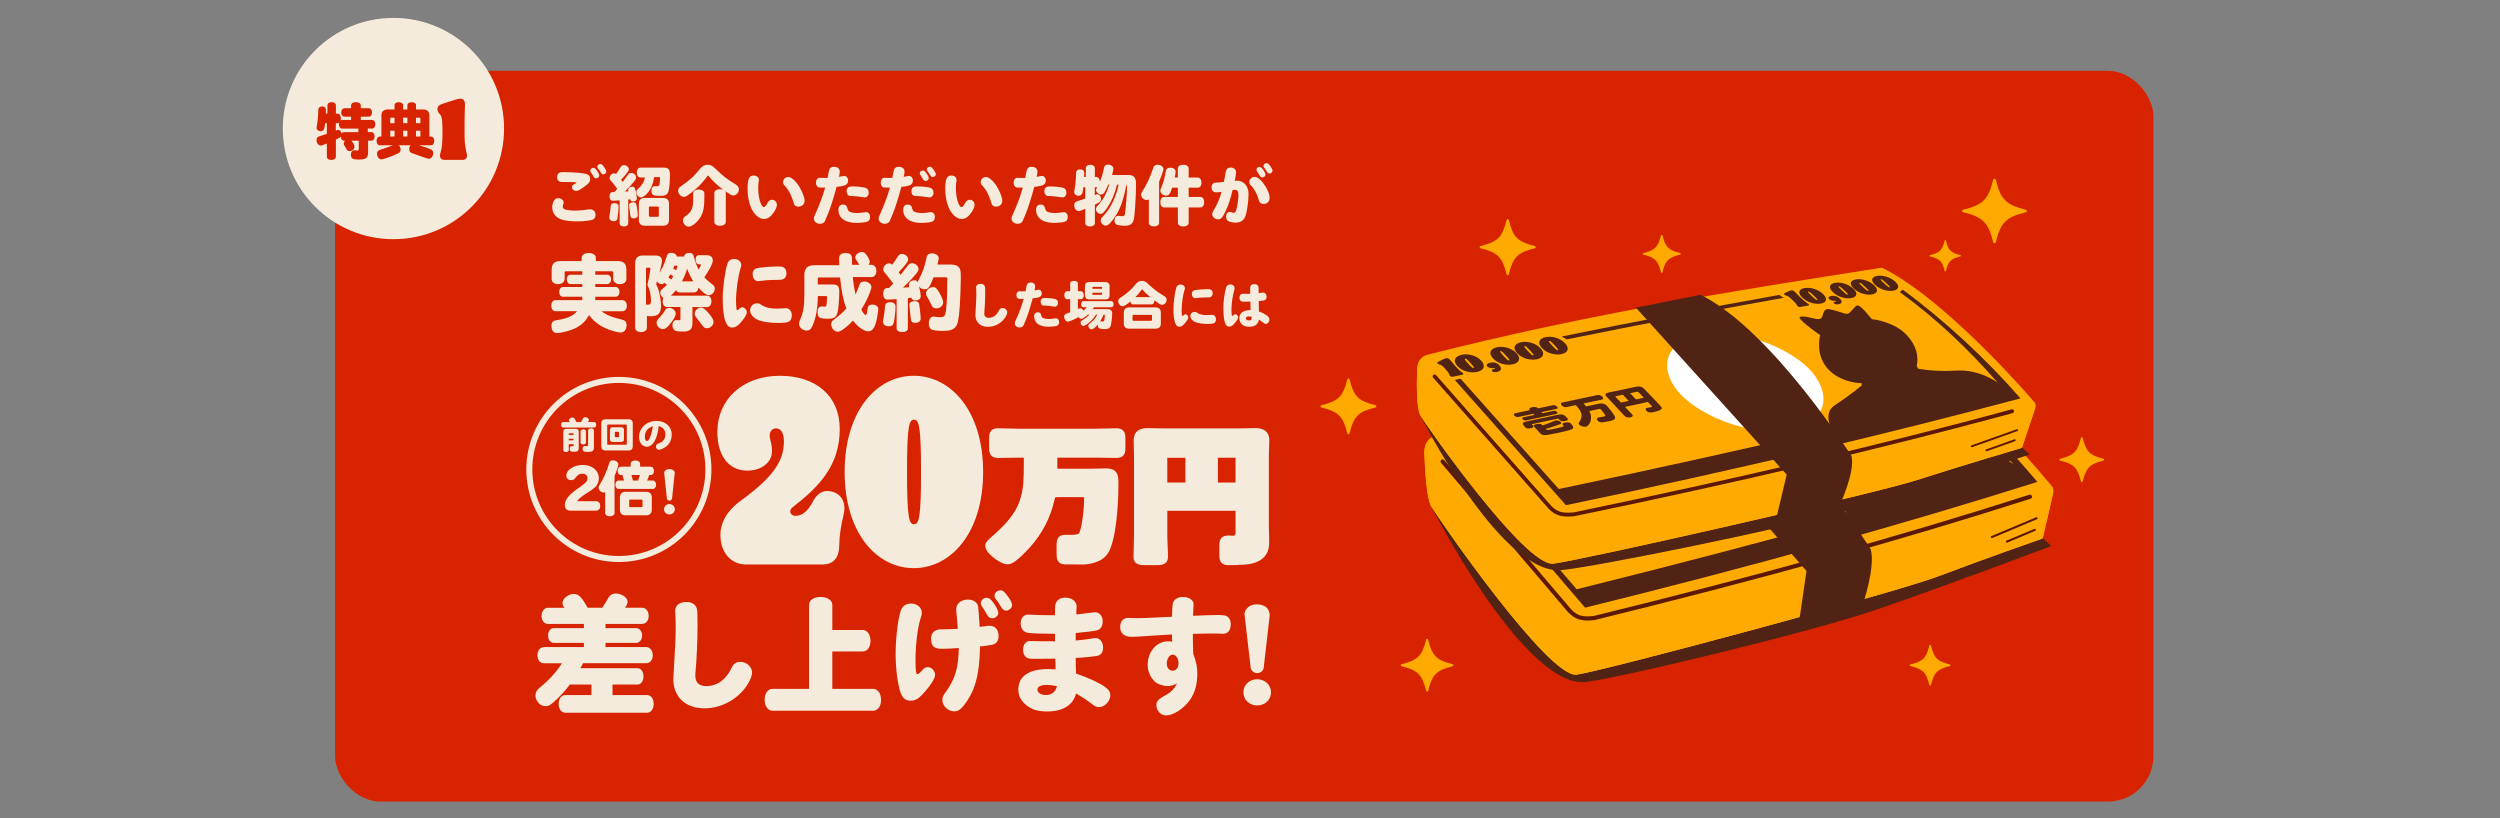<?xml version="1.0" encoding="UTF-8"?>
<svg id="_レイヤー_2" data-name="レイヤー 2" xmlns="http://www.w3.org/2000/svg" viewBox="0 0 1100 360">
  <rect x="0" y="0" width="1100" height="360" fill="#808080" stroke="none"/>
  <defs>
    <style>
      .cls-1 {
        fill: #502314;
      }

      .cls-2 {
        fill: #f8f2df;
      }

      .cls-3 {
        fill: #fff;
      }

      .cls-4, .cls-5, .cls-6, .cls-7, .cls-8, .cls-9, .cls-10 {
        fill: none;
      }

      .cls-5 {
        stroke-width: .93px;
      }

      .cls-5, .cls-6, .cls-7, .cls-9, .cls-10 {
        stroke: #5b1802;
        stroke-linecap: round;
        stroke-linejoin: round;
      }

      .cls-6 {
        stroke-width: 1.67px;
      }

      .cls-11 {
        fill: #fa0;
      }

      .cls-7 {
        stroke-width: 1.83px;
      }

      .cls-8 {
        stroke: #f5ebdc;
        stroke-miterlimit: 10;
        stroke-width: 2.65px;
      }

      .cls-12 {
        fill: #f5ebdc;
      }

      .cls-9 {
        stroke-width: .86px;
      }

      .cls-10 {
        stroke-width: 1.7px;
      }

      .cls-13 {
        fill: #d72300;
      }
    </style>
  </defs>
  <g id="design">
    <rect class="cls-13" x="147.44" y="31.16" width="800.05" height="321.53" rx="20" ry="20"/>
    <circle class="cls-12" cx="173.11" cy="56.56" r="48.68"/>
    <g>
      <path class="cls-13" d="M154.66,61.92c.89,1.14,1.31,2,1.31,2.72,0,.97-1.06,1.86-2.19,1.86-.61,0-.97-.25-1.33-.89-.22-.42-.36-.67-.94-1.56-.19-.31-.28-.56-.28-.86,0-.44.17-.83.58-1.28h-.44c-.75.03-1.36-.75-1.39-1.75-.28.31-1.06.75-2.19,1.25v7.58c0,.81-.83,1.39-2,1.39s-1.97-.58-1.97-1.39v-5.86c-.53.22-.61.25-1.75.69-.42.17-.69.22-.97.22-1,0-1.83-1.08-1.83-2.42,0-.92.42-1.42,1.5-1.75.56-.17,1.03-.31,2.33-.75l.72-.22v-4.69h-.75c-.14,1.08-.22,1.64-.39,2.28-.33.89-.81,1.25-1.58,1.25-.14,0-.25,0-.47-.06-.86-.17-1.36-.75-1.36-1.53q0-.14.25-1.5c.33-1.92.39-2.61.5-5.28,0-.44,0-.56.03-.92,0-1.03.61-1.61,1.75-1.61,1.17.08,1.61.53,1.61,1.67,0,.33-.03,1.08-.06,1.47h.72v-3.64c0-.81.78-1.39,1.86-1.39s1.86.58,1.86,1.39v3.64h.67c.89,0,1.53.89,1.53,2.11,0,.33-.06.58-.17.94.28-.19.44-.25.72-.25h3.94v-1.44h-2.81c-.92,0-1.53-.75-1.53-1.86s.64-1.86,1.53-1.86h2.81v-1.28c0-.81.89-1.39,2.11-1.39s2.17.58,2.17,1.39v1.28h3.55c.81,0,1.39.81,1.39,1.86s-.58,1.86-1.39,1.86h-3.55v1.44h5c.81,0,1.39.81,1.39,1.89s-.58,1.89-1.39,1.89h-1.94v1.56h1.61c.81,0,1.39.78,1.39,1.89s-.58,1.89-1.39,1.89h-1.47v5.03c0,2.28-.78,3.11-3,3.22-.36.03-.58.06-.92.06-1.14,0-2.33-.14-2.72-.31-.61-.31-.94-.94-.94-1.89,0-1.14.61-1.89,1.5-1.89.06,0,.17,0,.31.03.36.03.72.06.86.06.08.03.17.03.22.03.36,0,.58-.28.58-.75v-3.58h-3.17ZM147.77,57.45l.19-.08.22-.08c.28-.11.39-.14.56-.14.81,0,1.39.64,1.53,1.67.22-.42.61-.67,1.08-.67h6.33v-1.56h-7.17c-.81,0-1.39-.78-1.39-1.86,0-.19.03-.44.11-.78-.25.19-.5.28-.81.28h-.67v3.22Z"/>
      <path class="cls-13" d="M189.68,60.09c.81,0,1.39.81,1.39,1.92s-.58,1.92-1.39,1.92h-5.3c2.44.72,4.05,1.31,5.3,1.83.58.25.94.92.94,1.67,0,1.33-.92,2.44-2,2.44-.36,0-3.03-.92-7.53-2.56-.69-.25-1.03-.86-1.03-1.83,0-.58.17-1.08.56-1.56h-5.17c.53.44.81,1.14.81,1.89,0,.64-.25,1.14-.69,1.42-1.67,1.03-6.67,2.89-7.78,2.89-.64,0-1.17-.36-1.53-1.06-.25-.42-.39-.94-.39-1.33,0-.67.31-1.25.78-1.56.17-.11.31-.17.83-.33,2.19-.72,4.08-1.39,5.42-1.92h-5.83c-.81,0-1.39-.81-1.39-1.92s.58-1.92,1.39-1.92h.75v-9.14c0-1.83.92-2.78,2.78-2.78h3v-1.94c0-.72.78-1.25,1.86-1.25s1.92.53,1.92,1.25v1.94h1.89v-1.94c0-.72.78-1.25,1.86-1.25s1.92.53,1.92,1.25v1.94h3.11c1.83,0,2.78.94,2.78,2.78v9.14h.75ZM173.6,54.2v-2.42h-1.47c-.28,0-.42.14-.42.42v2h1.89ZM173.6,60.09v-2.56h-1.89v2.56h1.89ZM179.26,54.2v-2.42h-1.89v2.42h1.89ZM179.26,60.09v-2.56h-1.89v2.56h1.89ZM184.98,54.2v-2c0-.28-.14-.39-.42-.42h-1.53v2.42h1.94ZM184.98,60.09v-2.56h-1.94v2.56h1.94Z"/>
      <path class="cls-13" d="M193.57,68.46c0-.53.19-1.09.38-1.77.34-1.17.53-2.22.64-4.45.08-1.43.11-2.87.11-4.3,0-1.32-.04-2.6-.11-3.92-.11-2.11-.3-3.05-1.28-4.03-.57-.57-.83-1.24-.83-1.96,0-1.09.57-1.85,2.38-2.41l5.66-1.81c.79-.26,1.47-.38,2-.38,1.43,0,2.15.94,2.07,2.71-.15,3.51-.19,6.3-.19,10.75s.04,6.75.72,9.61c.15.68.38,1.43.38,1.96,0,1.09-.72,1.89-1.89,1.89h-8.14c-1.17,0-1.89-.79-1.89-1.89Z"/>
    </g>
    <g>
      <g>
        <g>
          <path class="cls-12" d="M273.91,132.08c1.1,0,1.9,1.03,1.9,2.47s-.8,2.4-1.9,2.4h-9.25c.65.53,1.64,1.14,2.47,1.52,1.52.8,3.16,1.33,6.47,2.13,1.52.38,2.09,1.07,2.09,2.47,0,1.94-1.03,3.23-2.59,3.23-.23,0-.46,0-.72-.04-6.05-1.18-10.43-3.69-13.17-7.61-1.48,2.59-3.12,4.19-5.56,5.52-2.28,1.22-6.39,2.36-8.64,2.36-1.45,0-2.4-1.26-2.4-3.2,0-.88.3-1.6.88-1.98.34-.27.53-.34,1.6-.49,4.57-.72,7.15-1.9,8.83-3.92h-9.48c-1.1,0-1.9-.99-1.9-2.44s.8-2.44,1.9-2.44h11.76v-1.48h-8.45c-1.03,0-1.71-.88-1.71-2.13s.72-2.17,1.71-2.17h8.45v-1.29h-5.1c-1.03,0-1.71-.84-1.71-2.06s.69-2.05,1.71-2.05h5.1v-1.52h-7.19c-.38,0-.57.19-.57.57v2.82c0,1.33-1.22,2.28-2.89,2.28s-2.82-.91-2.82-2.28v-4.07c0-2.55,1.22-3.81,3.73-3.81h9.48v-1.45c0-1.22,1.29-2.09,3.12-2.09s3.12.88,3.12,2.09v1.45h9.74c2.47,0,3.69,1.26,3.69,3.81v4.07c0,1.37-1.14,2.28-2.85,2.28s-2.93-.95-2.93-2.28v-2.82c0-.38-.19-.53-.57-.57h-7.34v1.52h5.25c.99,0,1.71.88,1.71,2.05s-.72,2.06-1.71,2.06h-5.25v1.29h8.94c.99,0,1.71.91,1.71,2.17s-.72,2.13-1.71,2.13h-8.94v1.48h11.99Z"/>
          <path class="cls-12" d="M293.47,135.09c-1.1,0-1.9-1.03-1.9-2.47,0-.53.11-.99.34-1.56-.72-.34-1.41-1.41-1.41-2.25,0-.69.23-1.1.91-1.64.88-.72,1.52-1.29,2.02-1.83-.42-.38-.49-.46-1.03-.88-.57.46-.88.57-1.29.57-.61,0-1.1-.23-1.64-.72-.11-.08-.23-.23-.42-.53l-.19.61c-.08.23-.11.46-.11.61,0,.27.04.34.38,1.03.88,1.6,1.71,5.78,1.71,8.56,0,3.27-1.26,4.57-4.45,4.57-.72,0-1.22-.04-1.75-.11v5.18c0,1.1-1.07,1.9-2.59,1.9s-2.59-.8-2.59-1.9v-28.39c0-2.28,1.14-3.42,3.42-3.42h5.56c1.83,0,2.82.8,2.82,2.36,0,.57-.19,1.52-1.1,5.29.23-.38.42-.69.53-.95.08-.08.38-.65.91-1.64.53-1.03,1.37-3.23,1.83-4.87.27-.95.84-1.37,1.83-1.37.19,0,.38,0,.76.08,1.14.27,1.71.76,1.79,1.56h2.7c.23,0,.34,0,.53.04,0-.99.91-1.64,2.28-1.64.65,0,1.26.23,1.56.65.19.23.23.3.38.99.53,2.05,1.37,4.26,2.17,5.71.76-1.41.99-1.94.99-2.17,0-.11-.11-.15-.38-.15h-.42c-.95,0-1.56-.76-1.56-2.05s.57-1.98,1.52-1.98h3.39c1.64,0,2.66.88,2.66,2.28,0,1.33-1.33,3.96-3.73,7.46.8.88,2.36,2.28,3.58,3.16.72.53,1.03,1.07,1.03,1.86,0,1.45-1.29,2.85-2.63,2.85-1.03,0-2.47-1.03-4.6-3.31-.11,1.29-.8,2.06-1.86,2.09h-6.39c-.69,0-1.26-.34-1.56-.99-.84,1.03-1.48,1.67-2.28,2.4h15.95c1.1,0,1.9,1.07,1.9,2.51s-.8,2.51-1.9,2.51h-6.47v7.19c0,2.4-1.1,3.5-3.54,3.58-1.79,0-2.74-.04-3.31-.15-1.29-.27-1.94-1.14-1.94-2.63,0-1.29.72-2.25,1.64-2.25h.19c.34.04.65.08.84.08.69,0,.84-.11.84-.65v-5.18h-5.9ZM284.26,134.03c.19.04.49.04.61.04.19,0,.34,0,.53-.04.8-.11,1.03-.49,1.03-1.64,0-2.32-.49-4.91-1.26-6.28-.15-.34-.27-.65-.27-.84,0-.15.04-.3.11-.68.46-1.71,1.18-5.71,1.18-6.39,0-.3-.11-.42-.46-.42h-.95c-.38,0-.53.15-.53.53v15.72ZM297.32,137.98c0,1.03-.95,2.74-2.63,4.76-1.29,1.52-2.09,2.09-3.04,2.09-1.37,0-2.74-1.41-2.74-2.82,0-.69.19-1.1.84-1.79,1.03-1.03,2.17-2.51,2.97-3.84.34-.61.95-.91,1.75-.91,1.52,0,2.85,1.18,2.85,2.51ZM294.5,122.38c.15.11.3.19.34.23.27.19.46.34.53.38.08-.15.57-.95.88-1.41-.23-.19-.42-.3-.8-.57-.3-.15-.34-.19-.49-.3l-.04.08-.15.23c-.15.3-.3.5-.69,1.1l.42.27ZM296.33,117.89c-.04.11-.04.15-.11.3.34.19.76.42,1.29.69.46-1.22.57-1.52.57-1.75,0-.19-.15-.27-.46-.27h-.88l-.08.23-.11.23-.23.57ZM305.08,123.79c-1.1-1.64-2.06-3.58-2.74-5.56-.57,1.94-1.29,3.69-2.28,5.56h5.02ZM311.93,137.98c1.48,1.79,2.02,2.74,2.02,3.62,0,1.48-1.33,2.82-2.85,2.82-.91,0-1.37-.27-2.02-1.18-1.26-1.67-1.79-2.4-2.93-3.84-.34-.46-.49-.84-.49-1.33,0-1.37,1.37-2.7,2.74-2.7,1.03,0,1.86.61,3.54,2.63Z"/>
          <path class="cls-12" d="M328.6,137.49c0,.91-1.26,2.89-2.93,4.72-1.29,1.37-2.25,1.9-3.46,1.9-1.37,0-2.13-.65-2.89-2.4-.88-1.98-1.33-5.59-1.33-10.2s.84-11,1.9-14.92c.49-1.83,1.45-2.63,3.12-2.63,1.83,0,3.16,1.14,3.16,2.7,0,.38-.04.57-.34,1.45-1.07,3.39-1.98,9.86-1.98,14.19,0,1.37.08,2.63.19,3.5.04.49.15.69.34.69s.53-.23.99-.65c.38-.38.88-.61,1.26-.61.99,0,1.98,1.14,1.98,2.25ZM335.04,134.18c1.03.76,3.01,1.41,4.68,1.52.38.04,1.26.08,1.83.08,1.18,0,2.85-.08,3.73-.15.34-.04.38-.04.53-.04,1.48,0,2.59,1.33,2.59,3.16,0,1.45-.53,2.47-1.6,2.89-.69.3-2.21.46-4.49.46-4.07,0-7.46-.61-9.48-1.67-1.67-.91-2.78-2.4-2.78-3.81,0-1.86,1.29-3.16,3.08-3.16.72,0,1.14.15,1.9.72ZM339.91,123.18c-1.94.04-3.58.15-5.59.46-.23.04-.5.08-.72.08-1.45,0-2.44-1.29-2.44-3.16,0-1.48.76-2.36,2.4-2.66,1.64-.3,6.24-.65,8.79-.65,1.41,0,1.94.08,2.47.42.8.49,1.22,1.37,1.22,2.59,0,1.79-1.07,2.85-2.85,2.85-.61.04-1.03.04-1.14.04l-2.13.04Z"/>
          <path class="cls-12" d="M359.82,130.75c0,4.64-.91,9.55-2.32,12.6-.76,1.64-1.33,2.09-2.59,2.09-1.79,0-3.35-1.41-3.35-3.01,0-.46.08-.76.61-2.02,1.37-3.39,1.75-5.78,1.75-11.38v-8.11c0-2.82,1.41-4.22,4.22-4.22h11.15c-.08-1.37-.08-1.86-.08-2.55,0-1.22.11-1.64.57-2.09.46-.46,1.26-.72,2.21-.72,2.02,0,2.89.72,2.85,2.4,0,.19,0,.88.04,2.17l.04.61h3.2c-.3-.49-.8-1.29-1.48-2.32-.27-.42-.34-.69-.34-.91,0-1.18,1.48-2.4,2.93-2.4.69,0,1.18.23,1.56.72,1.1,1.29,1.9,2.82,1.9,3.54,0,.46-.15.88-.53,1.37h1.37c1.18,0,2.09,1.18,2.09,2.7s-.88,2.7-2.09,2.7h-8.3c.23,2.59.72,5.67,1.22,7.61.69-1.48,1.29-2.93,1.71-4.26.3-.99.99-1.41,2.21-1.41,1.6,0,3.08,1.22,3.08,2.51,0,.34-.19.91-.8,2.59-.95,2.44-2.06,4.64-3.69,7.23.38.76.65,1.18.91,1.52.46.65.72.91.99.91.3,0,.49-.42.68-1.41l.15-.99q.15-1.1.3-1.37c.34-.53.99-.84,1.83-.84,1.52,0,2.63.84,2.63,1.98,0,.99-.57,4.26-.99,5.78-.76,2.74-1.83,4.03-3.42,4.03-1.86,0-4.83-2.13-6.7-4.76-2.93,3.08-5.4,4.91-6.7,4.91-.91,0-1.67-.42-2.32-1.33-.42-.72-.61-1.33-.61-1.94,0-.95.27-1.41,1.45-2.25,2.17-1.6,3.84-3.12,5.25-4.72-1.26-2.97-2.25-7.88-2.78-13.62h-9.25c-.38,0-.57.19-.57.57v2.51h6.77c1.98,0,2.7.8,2.7,3.08,0,3.35-.38,7.95-.8,9.4-.53,1.94-1.64,2.59-4.22,2.59-1.18,0-2.09-.08-2.85-.23-1.1-.19-1.71-1.1-1.71-2.51,0-1.71.65-2.66,1.75-2.66q.08,0,.88.04c.19.04.38.04.46.04.84,0,.95-.3,1.07-3.16.04-.3.04-.61.08-.69v-.27c0-.38-.15-.53-.57-.53h-3.54v.46Z"/>
          <path class="cls-12" d="M394.03,134.98c0,1.75-.38,5.06-.76,6.96-.23,1.1-.95,1.64-2.17,1.64-1.52,0-2.59-.84-2.59-2.02,0-.19.04-.38.15-1.03.42-2.51.69-4.3.76-5.78.08-1.18.84-1.79,2.21-1.79,1.56,0,2.4.69,2.4,2.02ZM418.73,116.44c1.26,0,2.21.3,2.89.88.46.42.76.91.95,1.64.11.42.19,1.52.19,3.31,0,2.89-.27,9.82-.46,12.52-.23,3.2-.42,4.83-.84,6.89-.65,2.63-2.32,3.81-5.52,3.88-.53.04-1.03.04-1.22.04-2.32,0-4.26-.27-4.91-.65-.76-.49-1.14-1.37-1.14-2.66,0-1.79.84-3.01,2.13-3.01.04,0,.19,0,.34.04.76.15,1.79.23,2.66.23,1.29,0,1.83-.34,2.13-1.37.38-1.26.76-5.86.8-9.1.04-3.12.04-5.18.04-5.33.04-.34.08-.76.08-.84,0-.69-.15-.91-.65-.91h-5.4l-.27.65c-1.52,3.77-2.21,4.64-3.65,4.64-1.03,0-2.02-.49-2.51-1.29.42,1.64.76,3.54.76,4.19,0,1.1-.46,1.67-1.56,1.9-.34.08-.68.11-.91.11-.88,0-1.48-.46-1.64-1.22-.38.08-1.07.15-1.56.19v13.43c0,.91-1.03,1.52-2.47,1.52s-2.47-.61-2.47-1.52v-12.98c-1.07.08-1.14.08-1.9.11-.91.04-1.56.08-1.79.11h-.38c-1.14,0-1.86-1.03-1.86-2.66,0-1.41.72-2.44,1.75-2.44h.8l.27-.27.23-.27c.34-.38.76-.8.99-1.07q.11-.11.38-.42c-.99-1.33-1.64-2.17-2.93-3.77-.38-.42-.8-.91-.84-.99l-.11-.15c-.38-.49-.53-.84-.53-1.29,0-1.26,1.33-2.63,2.55-2.63.57,0,1.03.19,1.41.65.91-1.26,1.52-2.13,2.55-3.77.46-.72.99-1.03,1.71-1.03,1.45,0,2.78,1.14,2.78,2.36,0,.99-.95,2.28-4.19,5.71l.88,1.14c1.29-1.6,2.13-2.7,3.04-3.92.68-.91,1.1-1.18,2.02-1.18,1.45,0,2.82,1.26,2.82,2.63q0,.72-1.26,2.21c-1.64,1.98-3.23,3.65-5.59,5.86h.42c.69-.04,1.79-.11,2.32-.15l-.11-.46c-.04-.23-.08-.38-.08-.65,0-1.07,1.1-1.94,2.47-1.94.76,0,1.22.3,1.52.95,0-.34.08-.65.38-1.18,1.94-3.81,2.55-5.56,3.46-9.86.27-1.22,1.03-1.75,2.36-1.75,1.71,0,2.97.91,2.97,2.17,0,.19,0,.3-.08.57q-.27,1.29-.3,1.45l-.15.72h6.24ZM400.12,134.14c0-.84.57-1.37,1.67-1.6.42-.04.53-.04.69-.04,1.07,0,1.71.38,1.9,1.14.23.95.72,5.33.72,6.58,0,1.14-.95,1.83-2.47,1.83-1.29,0-1.71-.46-1.9-1.98-.08-.99-.19-2.06-.46-4.45l-.15-1.1v-.38ZM412.98,128.24c1.26,2.02,2.02,3.81,2.02,4.79,0,1.48-1.33,2.66-3.01,2.66-.69,0-1.41-.3-1.75-.76q-.08-.11-.3-.57c-.53-1.14-1.33-2.66-2.13-4.03-.27-.42-.38-.8-.38-1.26,0-1.41,1.52-2.74,3.16-2.74.99,0,1.33.27,2.4,1.9Z"/>
        </g>
        <g>
          <path class="cls-12" d="M433.35,126c.12.37.14.98.14,3.14,0,2.55-.16,6.25-.38,8.34-.02.16-.02.3-.02.44,0,1.29.66,1.92,1.97,1.92,1.94,0,3.51-1.15,4.52-3.3.33-.7.8-1.01,1.52-1.01,1.12,0,2.08.89,2.08,1.9,0,.63-.35,1.5-1.01,2.44-1.69,2.44-4.54,3.94-7.47,3.94-3.35,0-5.53-2.04-5.53-5.15,0-.21.02-.52.07-1.36.26-4.03.35-6.28.35-8.03,0-.8-.02-1.69-.07-2.48-.02-.14-.02-.23-.02-.33,0-.94.8-1.57,1.99-1.57.94,0,1.62.42,1.85,1.12Z"/>
          <path class="cls-12" d="M451.26,128l.21-1.08c.09-.38.16-.75.23-1.15.19-1.01.75-1.48,1.78-1.48,1.22,0,1.99.68,1.99,1.73,0,.35-.07.75-.3,1.76.47-.07.84-.14,1.29-.23.26-.07.38-.09.52-.09.8,0,1.41.7,1.41,1.62s-.49,1.48-1.33,1.73c-.66.19-1.55.35-2.67.47-1.12,4.12-2.08,7.12-2.95,9.28q-1.08,2.58-1.15,2.72c-.33.52-.91.82-1.64.82-1.22,0-2.15-.8-2.15-1.8,0-.42.05-.61.49-1.52,1.52-3.37,2.6-6.28,3.37-9.09l.05-.16c-.7.02-1.03.02-1.29.02-.8,0-.98-.05-1.29-.26-.4-.28-.61-.82-.61-1.48,0-.96.54-1.66,1.24-1.66.12,0,.21,0,.35.02q.56.02,2.41.02l.05-.19ZM458.13,138.75c.14.68.4,1.01.98,1.24.59.23,1.52.38,2.37.38.66,0,1.52-.09,2.6-.26.3-.05.4-.07.52-.07.84,0,1.41.68,1.41,1.71,0,.89-.38,1.45-1.15,1.66-.63.19-2.32.37-3.4.37-4.1,0-6.44-1.66-6.44-4.59,0-1.15.59-1.78,1.62-1.78.87,0,1.31.4,1.5,1.33ZM459.32,134.46c-.91,0-1.45-.66-1.45-1.78,0-.7.33-1.24.89-1.43.26-.09.89-.14,1.52-.14,1.1,0,2.83.19,3.82.4.91.19,1.43.84,1.43,1.76,0,.98-.56,1.66-1.38,1.66-.09,0-.19,0-.49-.05-2.23-.33-2.3-.35-3.75-.42h-.59Z"/>
          <path class="cls-12" d="M474.82,135.75c.14-.07.3-.09.47-.09.61,0,1.1.38,1.38,1.05.59-.45,1.01-.89,1.52-1.52h-1.55c-.56,0-.94-.56-.94-1.34s.4-1.36.94-1.36h12.39c.54,0,.94.59.94,1.36s-.4,1.34-.94,1.34h-7.66l-.07.09-.07.12c-.14.21-.23.35-.33.47-.05.05-.05.07-.12.16h6.6c1.31,0,1.99.63,1.99,1.87,0,1.48-.35,4.45-.63,5.36-.33,1.05-.94,1.48-2.23,1.52-.19.02-.3.02-.56.02-.59,0-1.19-.05-1.71-.14-.89-.14-1.24-.68-1.22-1.87-1.1,1.36-2.08,2.13-2.76,2.13s-1.41-.77-1.41-1.5c0-.49.09-.61.84-1.22,1.52-1.24,2.46-2.37,3.14-3.77h-.59c-1.08,1.78-2.65,3.4-4.31,4.45-.61.38-.96.54-1.24.54-.68,0-1.22-.66-1.22-1.43,0-.54.14-.75.77-1.1,1.24-.7,2.27-1.55,3.07-2.46h-.66c-1.26,1.17-2.34,1.87-2.9,1.87-.49,0-.84-.26-1.1-.82-2.25,1.24-4.15,2.04-4.8,2.04-.84,0-1.62-1.03-1.62-2.15,0-.68.3-1.1.94-1.36.33-.09.89-.3,1.71-.61v-5.74h-1.31c-.75,0-1.29-.73-1.29-1.76s.54-1.76,1.29-1.76h1.31v-3.51c0-.61.7-1.05,1.69-1.05s1.71.45,1.71,1.05v3.51h1.31c.75,0,1.29.75,1.29,1.78s-.54,1.73-1.29,1.73h-1.31v4.31l.52-.23ZM477.37,125.98c0-1.26.61-1.87,1.87-1.87h7.1c1.24,0,1.87.63,1.87,1.87v3.89c0,1.24-.63,1.87-1.87,1.87h-7.05c-1.24,0-1.87-.61-1.92-1.87v-3.89ZM484.89,127.08v-.63c0-.14-.09-.23-.23-.23h-3.77c-.16,0-.23.07-.23.23v.63h4.24ZM480.65,129.47c0,.16.07.23.23.23h3.77c.16,0,.23-.07.23-.23v-.66h-4.24v.66ZM485.57,138.44c-.38,1.01-.89,2.01-1.5,2.95.44.02,1.05.05,1.19.05.42,0,.59-.16.66-.63.05-.3.09-.68.16-1.1.05-.35.07-.63.07-.89,0-.23-.09-.38-.28-.38h-.3Z"/>
          <path class="cls-12" d="M498.52,133.94c-.61,0-1.03-.47-1.15-1.29-1.83,1.52-2.79,2.11-3.47,2.11-.96,0-1.9-1.08-1.9-2.18,0-.47.19-.91.52-1.22.09-.09.16-.14.52-.38,2.93-1.92,4.8-3.58,6.77-6.07.3-.37.38-.44.54-.59.54-.47,1.31-.75,2.06-.75,1.01,0,1.73.35,2.72,1.31,2.39,2.27,4.12,3.58,7.33,5.55.59.33.84.8.84,1.48,0,1.17-.91,2.2-1.94,2.2-.4,0-.77-.12-1.17-.37l-.16-.09c-.44-.26-1.41-.94-2.13-1.5v.19c-.05.98-.47,1.59-1.17,1.59h-8.2ZM496.81,144.6c-1.57,0-2.34-.77-2.34-2.34v-4.66c0-1.55.77-2.34,2.34-2.34h11.62c1.55,0,2.34.8,2.34,2.34v4.66c0,1.57-.8,2.34-2.34,2.34h-11.62ZM506.53,141.14c.23,0,.33-.12.35-.35v-1.9c0-.23-.12-.33-.35-.35h-7.87c-.23,0-.35.12-.35.35v1.9c0,.23.09.33.35.35h7.87ZM506.13,130.74c-1.5-1.27-2.76-2.46-3.63-3.49-.96,1.36-2.01,2.6-2.98,3.49h6.61Z"/>
          <path class="cls-12" d="M522.85,139.68c0,.56-.77,1.78-1.8,2.9-.8.84-1.38,1.17-2.13,1.17-.84,0-1.31-.4-1.78-1.48-.54-1.22-.82-3.44-.82-6.28s.52-6.77,1.17-9.18c.3-1.12.89-1.62,1.92-1.62,1.12,0,1.94.7,1.94,1.66,0,.23-.02.35-.21.89-.66,2.08-1.22,6.07-1.22,8.74,0,.84.05,1.62.12,2.15.02.3.09.42.21.42s.33-.14.61-.4c.23-.23.54-.37.77-.37.61,0,1.22.7,1.22,1.38ZM526.81,137.65c.63.47,1.85.87,2.88.94.23.02.77.05,1.12.05.73,0,1.76-.05,2.3-.09.21-.02.23-.02.33-.02.91,0,1.59.82,1.59,1.94,0,.89-.33,1.52-.98,1.78-.42.19-1.36.28-2.76.28-2.51,0-4.59-.38-5.83-1.03-1.03-.56-1.71-1.48-1.71-2.34,0-1.15.8-1.94,1.9-1.94.45,0,.7.09,1.17.44ZM529.8,130.88c-1.19.02-2.2.09-3.44.28-.14.02-.3.05-.44.05-.89,0-1.5-.8-1.5-1.94,0-.91.47-1.45,1.48-1.64s3.84-.4,5.41-.4c.87,0,1.19.05,1.52.26.49.3.75.84.75,1.59,0,1.1-.66,1.76-1.76,1.76-.37.02-.63.02-.7.02l-1.31.02Z"/>
          <path class="cls-12" d="M544.79,139.64c0,.56-.77,1.8-1.83,2.9-.77.87-1.36,1.17-2.13,1.17-.87,0-1.38-.44-1.83-1.62-.44-1.12-.73-3.79-.73-6.75,0-2.65.54-6.56,1.19-8.78.28-.91.91-1.41,1.87-1.41,1.12,0,1.9.7,1.9,1.69,0,.23-.02.4-.19.96-.68,2.23-1.19,5.95-1.19,8.46,0,.89.05,1.76.12,2.34.02.3.09.42.23.42.12,0,.33-.14.61-.4.21-.23.52-.37.75-.37.61,0,1.22.7,1.22,1.38ZM550.06,126.75c0-1.15.61-1.73,1.83-1.73s1.9.59,1.9,1.69v2.27c.3,0,.87-.07,1.48-.19.23-.05.3-.05.47-.05.91,0,1.55.73,1.55,1.83,0,.94-.44,1.52-1.29,1.66-.33.07-1.62.21-2.15.23,0,2.6.02,3.49.07,4.61,1.38.45,2.41.96,3.7,1.9.59.42.91,1.05.91,1.71,0,.96-.75,1.85-1.55,1.85-.42,0-.75-.16-1.33-.66-.7-.56-1.12-.89-1.69-1.24-.14.84-.56,1.64-1.19,2.23-.63.59-1.73.91-3.16.91-2.67,0-4.29-1.45-4.29-3.84,0-2.2,1.8-3.49,4.94-3.49-.07-1.45-.09-2.72-.09-3.75-.91.05-1.48.07-2.16.07-1.26,0-1.64-.05-2.01-.3-.42-.26-.63-.75-.63-1.48,0-1.1.59-1.73,1.59-1.73l2.32.05c.23,0,.37,0,.8-.02v-2.53ZM550.71,139.36c-.45-.09-.84-.14-1.19-.14-.84,0-1.33.33-1.33.89,0,.52.54.87,1.36.87.87,0,1.17-.33,1.17-1.19v-.42Z"/>
        </g>
        <g>
          <path class="cls-12" d="M262.04,94.55c0,1.22-.71,2.08-1.87,2.29-2.11.42-3.65.56-5.73.56-5.34,0-8.05-.62-9.77-2.2-1.16-1.04-1.69-2.35-1.69-4.01,0-1.13.33-2.32.89-3.12.39-.56,1.01-.86,1.78-.86,1.31,0,2.35.86,2.35,1.96,0,.27-.03.39-.21.8-.12.24-.18.56-.18.86,0,.62.27,1.01.86,1.28.74.33,2.79.56,4.72.56,1.57,0,3.77-.21,5.49-.48.36-.06.62-.09.86-.09,1.54,0,2.49.92,2.49,2.44ZM258.33,76.67c.95.42,1.34,1.04,1.34,2.17,0,.92-.33,1.48-1.37,2.38-.89.77-2.35,1.78-3.41,2.38-.5.27-.89.39-1.4.39-1.04,0-1.84-.71-1.84-1.69,0-.48.24-.86.77-1.1.65-.33,1.31-.77,1.31-.89,0-.15-2.05-.24-6.29-.24-1.54,0-2.32-.68-2.32-2.05,0-.5.15-1.1.39-1.46.45-.65.92-.83,2.55-.83,4.34,0,9.15.45,10.27.95ZM262.54,74.92c.71.98,1.13,1.84,1.13,2.35,0,.59-.68,1.19-1.37,1.19-.42,0-.8-.21-1.01-.53q-.03-.06-.48-.83c-.33-.56-.59-.98-.89-1.4-.15-.21-.21-.39-.21-.62,0-.68.62-1.25,1.31-1.25.53,0,.95.3,1.51,1.1ZM265.93,73.65c.56.77.86,1.43.86,1.84,0,.59-.68,1.25-1.34,1.25-.45,0-.74-.21-1.07-.77-.3-.5-.89-1.4-1.25-1.84-.27-.33-.3-.42-.3-.74,0-.65.62-1.22,1.37-1.22.53,0,.86.3,1.72,1.48Z"/>
          <path class="cls-12" d="M272.19,90.93c0,1.19-.33,4.34-.56,5.43-.12.59-.71.98-1.51.98-1.19,0-2.02-.65-2.02-1.54,0-.15,0-.18.09-.74.3-2.14.45-3.38.53-4.54.06-.68.71-1.13,1.69-1.13,1.16,0,1.78.53,1.78,1.54ZM271.59,83.03c-1.16-1.54-1.81-2.38-2.91-3.65-.3-.36-.45-.68-.45-1.1,0-1.01.98-2.02,1.93-2.02.33,0,.59.09.89.3.59-.74,1.25-1.75,2.08-3.12.3-.5.8-.77,1.43-.77,1.13,0,2.11.86,2.11,1.84,0,.39-.09.65-.42,1.07-.77,1.1-1.78,2.26-2.97,3.5l.74.95c.5-.65,1.66-2.26,2.29-3.15.36-.56.77-.77,1.43-.77,1.19,0,2.14.89,2.14,2.02,0,.5-.15.83-.65,1.46-1.31,1.63-2.64,3.09-4.31,4.69l1.6-.09c-.09-.27-.12-.5-.12-.65,0-.56.36-.98,1.01-1.25.39-.12.62-.15.83-.15.56,0,.95.27,1.13.8.33.86.68,2.67.83,4.22.03.12.03.21.03.27,0,.74-.71,1.22-1.81,1.22-.62,0-.95-.27-1.13-.95l-.86.09v10.51c0,.8-.77,1.34-1.9,1.34s-1.9-.53-1.9-1.34v-10.13c-.56.06-2.49.18-2.97.18-.92,0-1.48-.8-1.48-2.08,0-.98.56-1.75,1.31-1.75h.8l1.31-1.48ZM280.02,90.07c.3,1.25.62,3.65.62,4.54,0,.95-.68,1.48-1.84,1.48-.98,0-1.34-.36-1.48-1.46-.15-1.34-.27-2.29-.3-2.46-.06-.27-.12-.77-.24-1.48-.03-.12-.03-.24-.03-.33,0-.77.8-1.34,1.87-1.34.77,0,1.25.36,1.4,1.04ZM281.81,78.1c-.98,0-1.63-.86-1.63-2.17s.68-2.17,1.63-2.17h10.3c1.96,0,2.67.83,2.67,3.15,0,3.36-.33,6.56-.77,7.6-.53,1.22-1.43,1.66-3.33,1.66-1.75,0-2.64-.09-3.09-.3-.59-.24-.95-.95-.95-1.87,0-1.43.56-2.14,1.69-2.11.18.03.27.03.39.03h.5c.62,0,.89-.3.98-1.01,0-.03.03-.39.12-.95.06-.48.09-1.01.09-1.37,0-.48-.12-.65-.45-.65h-2.14c-.47,2.97-1.25,4.93-2.58,6.62-1.13,1.4-2.38,2.29-3.21,2.29-1.07,0-2.05-1.1-2.05-2.26,0-.71.18-1.01,1.13-1.84,1.48-1.37,2.41-2.94,2.64-4.66h-1.96ZM291.75,87.1c1.72,0,2.61.89,2.61,2.61v6.95c0,1.78-.89,2.67-2.67,2.67h-7.93c-1.78,0-2.67-.89-2.67-2.67v-6.95c0-1.72.89-2.61,2.61-2.61h8.05ZM285.52,94.94c0,.3.12.42.45.45h3.47c.3,0,.42-.15.45-.45v-3.62c0-.3-.15-.42-.45-.45h-3.47c-.3,0-.45.15-.45.45v3.62Z"/>
          <path class="cls-12" d="M314.31,84.87c0-.95,1.04-1.63,2.49-1.63.48,0,.92.09,1.48.27-2.05-1.37-4.78-3.95-6.77-6.35-1.9,2.52-3.06,3.89-4.75,5.43-1.57,1.46-2.97,2.58-4.42,3.53-.53.36-.98.5-1.45.5-1.25,0-2.52-1.37-2.52-2.7,0-.86.33-1.34,1.54-2.17,3.53-2.4,5.55-4.28,8.25-7.63.83-1.04,1.99-1.63,3.24-1.63s2.05.39,3.5,1.84c3.3,3.21,4.99,4.51,8.7,6.74,1.04.62,1.51,1.34,1.51,2.26,0,1.4-1.16,2.67-2.4,2.67-.62,0-.86-.09-1.93-.8l-1.04-.68c-.15-.12-.3-.21-.45-.3-.15-.12-.18-.12-.24-.18.24.33.3.5.3.83v12.83c0,.95-1.04,1.63-2.52,1.63s-2.52-.68-2.52-1.63v-12.83ZM304.99,85.02c0-.95,1.01-1.63,2.43-1.63s2.49.68,2.49,1.63v2.23c0,3.65-.39,5.79-1.34,7.66-1.34,2.55-3.92,4.81-5.52,4.81-1.34,0-2.55-1.34-2.55-2.76,0-.83.27-1.25,1.28-1.96,2.58-1.81,3.33-3.59,3.21-7.75v-2.23Z"/>
          <path class="cls-12" d="M333.91,79.2c0,.27,0,.33-.15,1.01-.09.53-.15,1.48-.15,2.38,0,2.88.48,5.58,1.22,7.16.48.95.83,1.37,1.25,1.37.45,0,1.04-.65,1.57-1.75.5-.98,1.19-1.48,2.05-1.48,1.22,0,2.14.98,2.14,2.26,0,.83-.53,2.08-1.48,3.44-1.28,1.87-2.64,2.76-4.19,2.76-2.17,0-4.48-2.05-5.73-5.05-1.01-2.38-1.51-5.2-1.51-8.28,0-4.22.71-5.79,2.64-5.79,1.43,0,2.35.77,2.35,1.99ZM351.46,81.78c1.37,2.08,2.58,5.17,2.58,6.56,0,1.51-1.16,2.58-2.79,2.58-1.07,0-1.75-.5-1.99-1.48-.27-1.13-.59-1.96-1.46-3.92-.56-1.37-1.4-2.55-2.7-4.04-.45-.48-.56-.8-.56-1.37,0-1.22,1.04-2.23,2.29-2.23s3.06,1.48,4.63,3.89Z"/>
          <path class="cls-12" d="M364.16,78.07l.27-1.37c.12-.48.21-.95.3-1.45.24-1.28.95-1.87,2.26-1.87,1.54,0,2.52.86,2.52,2.2,0,.45-.09.95-.39,2.23.59-.09,1.07-.18,1.63-.3.33-.09.48-.12.65-.12,1.01,0,1.78.89,1.78,2.05,0,1.1-.62,1.87-1.69,2.2-.83.24-1.96.45-3.39.59-1.43,5.23-2.64,9.03-3.74,11.76q-1.37,3.27-1.46,3.44c-.42.65-1.16,1.04-2.08,1.04-1.54,0-2.73-1.01-2.73-2.29,0-.53.06-.77.62-1.93,1.93-4.28,3.3-7.96,4.28-11.52l.06-.21c-.89.03-1.31.03-1.63.03-1.01,0-1.25-.06-1.63-.33-.5-.36-.77-1.04-.77-1.87,0-1.22.68-2.11,1.57-2.11.15,0,.27,0,.45.03q.71.03,3.06.03l.06-.24ZM372.86,91.7c.18.86.5,1.28,1.25,1.57.74.3,1.93.48,3,.48.83,0,1.93-.12,3.3-.33.39-.06.5-.09.65-.09,1.07,0,1.78.86,1.78,2.17,0,1.13-.48,1.84-1.46,2.11-.8.24-2.94.48-4.31.48-5.2,0-8.17-2.11-8.17-5.82,0-1.46.74-2.26,2.05-2.26,1.1,0,1.66.5,1.9,1.69ZM374.37,86.27c-1.16,0-1.84-.83-1.84-2.26,0-.89.42-1.57,1.13-1.81.33-.12,1.13-.18,1.93-.18,1.4,0,3.59.24,4.84.5,1.16.24,1.81,1.07,1.81,2.23,0,1.25-.71,2.11-1.75,2.11-.12,0-.24,0-.62-.06-2.82-.42-2.91-.45-4.75-.53h-.74Z"/>
          <path class="cls-12" d="M392.66,78.07l.27-1.37c.12-.48.21-.95.3-1.45.24-1.28.95-1.87,2.26-1.87,1.54,0,2.52.86,2.52,2.2,0,.45-.09.95-.39,2.23.59-.09,1.07-.18,1.63-.3.33-.09.48-.12.65-.12,1.01,0,1.78.89,1.78,2.05,0,1.1-.62,1.87-1.69,2.2-.83.24-1.96.45-3.39.59-1.43,5.23-2.64,9.03-3.74,11.76q-1.37,3.27-1.46,3.44c-.42.65-1.16,1.04-2.08,1.04-1.54,0-2.73-1.01-2.73-2.29,0-.53.06-.77.62-1.93,1.93-4.28,3.3-7.96,4.28-11.52l.06-.21c-.89.03-1.31.03-1.63.03-1.01,0-1.25-.06-1.63-.33-.5-.36-.77-1.04-.77-1.87,0-1.22.68-2.11,1.57-2.11.15,0,.27,0,.45.03q.71.03,3.06.03l.06-.24ZM401.36,91.7c.18.86.5,1.28,1.25,1.57.74.3,1.93.48,3,.48.83,0,1.93-.12,3.3-.33.39-.06.5-.09.65-.09,1.07,0,1.78.86,1.78,2.17,0,1.13-.48,1.84-1.46,2.11-.8.24-2.94.48-4.31.48-5.2,0-8.17-2.11-8.17-5.82,0-1.46.74-2.26,2.05-2.26,1.1,0,1.66.5,1.9,1.69ZM402.87,86.27c-1.16,0-1.84-.83-1.84-2.26,0-.89.42-1.57,1.13-1.81.33-.12,1.13-.18,1.93-.18,1.4,0,3.59.24,4.84.5,1.16.24,1.81,1.07,1.81,2.23,0,1.25-.71,2.11-1.75,2.11-.12,0-.24,0-.62-.06-2.82-.42-2.91-.45-4.75-.53h-.74ZM407.53,76.11c.71.98,1.13,1.84,1.13,2.35,0,.59-.68,1.19-1.37,1.19-.42,0-.8-.21-1.01-.53q-.03-.06-.48-.83c-.33-.56-.59-.98-.89-1.4-.15-.21-.21-.39-.21-.62,0-.68.62-1.25,1.31-1.25.53,0,.95.3,1.51,1.1ZM410.92,74.83c.53.74.86,1.43.86,1.84,0,.59-.68,1.25-1.34,1.25-.48,0-.77-.21-1.1-.77-.36-.62-.89-1.4-1.34-1.96-.15-.18-.21-.36-.21-.62,0-.65.62-1.22,1.37-1.22.53,0,.86.27,1.75,1.48Z"/>
          <path class="cls-12" d="M420.89,79.2c0,.27,0,.33-.15,1.01-.09.53-.15,1.48-.15,2.38,0,2.88.48,5.58,1.22,7.16.48.95.83,1.37,1.25,1.37.45,0,1.04-.65,1.57-1.75.5-.98,1.19-1.48,2.05-1.48,1.22,0,2.14.98,2.14,2.26,0,.83-.53,2.08-1.48,3.44-1.28,1.87-2.64,2.76-4.19,2.76-2.17,0-4.48-2.05-5.73-5.05-1.01-2.38-1.51-5.2-1.51-8.28,0-4.22.71-5.79,2.64-5.79,1.43,0,2.35.77,2.35,1.99ZM438.44,81.78c1.37,2.08,2.58,5.17,2.58,6.56,0,1.51-1.16,2.58-2.79,2.58-1.07,0-1.75-.5-1.99-1.48-.27-1.13-.59-1.96-1.46-3.92-.56-1.37-1.4-2.55-2.7-4.04-.45-.48-.56-.8-.56-1.37,0-1.22,1.04-2.23,2.29-2.23s3.06,1.48,4.63,3.89Z"/>
          <path class="cls-12" d="M451.14,78.07l.27-1.37c.12-.48.21-.95.3-1.45.24-1.28.95-1.87,2.26-1.87,1.54,0,2.52.86,2.52,2.2,0,.45-.09.95-.39,2.23.59-.09,1.07-.18,1.63-.3.33-.09.48-.12.65-.12,1.01,0,1.78.89,1.78,2.05,0,1.1-.62,1.87-1.69,2.2-.83.24-1.96.45-3.39.59-1.43,5.23-2.64,9.03-3.74,11.76q-1.37,3.27-1.46,3.44c-.42.65-1.16,1.04-2.08,1.04-1.54,0-2.73-1.01-2.73-2.29,0-.53.06-.77.62-1.93,1.93-4.28,3.3-7.96,4.28-11.52l.06-.21c-.89.03-1.31.03-1.63.03-1.01,0-1.25-.06-1.63-.33-.5-.36-.77-1.04-.77-1.87,0-1.22.68-2.11,1.57-2.11.15,0,.27,0,.45.03q.71.03,3.06.03l.06-.24ZM459.84,91.7c.18.86.5,1.28,1.25,1.57.74.3,1.93.48,3,.48.83,0,1.93-.12,3.3-.33.39-.06.5-.09.65-.09,1.07,0,1.78.86,1.78,2.17,0,1.13-.48,1.84-1.46,2.11-.8.24-2.94.48-4.31.48-5.2,0-8.17-2.11-8.17-5.82,0-1.46.74-2.26,2.05-2.26,1.1,0,1.66.5,1.9,1.69ZM461.36,86.27c-1.16,0-1.84-.83-1.84-2.26,0-.89.42-1.57,1.13-1.81.33-.12,1.13-.18,1.93-.18,1.4,0,3.59.24,4.84.5,1.16.24,1.81,1.07,1.81,2.23,0,1.25-.71,2.11-1.75,2.11-.12,0-.24,0-.62-.06-2.82-.42-2.91-.45-4.75-.53h-.74Z"/>
          <path class="cls-12" d="M481.75,85.85c.62-.3.8-.36,1.04-.36.92,0,1.66.95,1.66,2.08,0,.68-.33,1.22-.92,1.54-.33.18-1.31.68-1.78.92v8.14c0,.86-.89,1.48-2.14,1.48s-2.11-.62-2.11-1.48v-6.27c-2.4.98-2.46.98-2.88.98-1.1,0-1.96-1.13-1.96-2.58,0-.98.48-1.54,1.57-1.84.53-.15,2.44-.77,3.27-1.07v-5.02h-.83c-.09.98-.21,1.72-.39,2.44-.36.95-.86,1.34-1.69,1.34-.15,0-.27,0-.5-.06-.92-.18-1.46-.8-1.46-1.63q0-.15.27-1.6c.36-2.05.42-2.79.53-5.64,0-.48,0-.59.03-.98,0-1.1.65-1.72,1.87-1.72,1.28.09,1.72.56,1.72,1.78,0,.36-.03,1.04-.06,1.57h.77v-3.89c0-.86.83-1.48,1.99-1.48s1.99.62,1.99,1.48v3.89h.59c.92.03,1.51.77,1.63,2.08.62-1.43,1.22-3.3,1.78-5.94.27-1.16.71-1.57,1.69-1.57,1.48,0,2.46.71,2.46,1.81,0,.33-.06.65-.45,2.26l-.12.48h7.3c2.23,0,3.24,1.19,3.24,3.83,0,5.23-.53,13.78-.98,15.71-.5,2.02-1.63,2.82-4.04,2.82-1.13,0-2.76-.21-3.42-.48-.65-.24-1.04-.89-1.04-1.72,0-1.43.62-2.17,1.75-2.17.56.09,1.16.15,1.63.15.74,0,1.04-.21,1.19-.89.3-1.48.95-9.23.95-11.55,0-.8-.06-1.13-.27-1.37-1.43,7.3-2.94,11.28-5.61,14.91-1.72,2.32-2.58,3.03-3.53,3.03-1.1,0-2.17-1.1-2.17-2.23,0-.53.15-.92.59-1.4,3.65-3.74,5.94-8.28,7.3-14.37h-.71c-1.19,4.48-2.32,7.16-4.13,9.86-1.57,2.35-2.26,3-3.15,3-.98,0-2.02-1.04-2.02-2.08,0-.39.15-.77.42-1.13q.06-.09,1.04-1.19c2.08-2.43,3.44-5.08,4.42-8.46h-.48c-.53,1.37-1.04,2.4-1.69,3.47-.33.56-.86.89-1.46.89-1.07,0-2.17-1.01-2.17-1.99,0-.3.06-.5.24-.83.21-.33.3-.53.33-.56-.12.09-.3.15-.56.15h-.59v3.47Z"/>
          <path class="cls-12" d="M510.01,97.99c0,.98-.89,1.63-2.26,1.63s-2.26-.65-2.26-1.63v-10.24c-.33.18-.62.27-.95.27-1.25,0-2.46-1.16-2.46-2.35,0-.39.12-.74.36-1.13,2.14-3.33,3.56-6.38,5.05-10.84.27-.8.89-1.22,1.84-1.22,1.43,0,2.58.86,2.58,1.96,0,.56-.77,2.82-1.9,5.52v18.02ZM515.74,82.58c-.86,2.76-1.4,3.47-2.61,3.47-1.43,0-2.58-.98-2.58-2.17,0-.36.06-.53.27-1.01,1.1-2.55,1.51-4.1,2.14-7.6.15-.98.83-1.48,1.99-1.48,1.37,0,2.32.71,2.32,1.75,0,.33-.15,1.48-.36,2.58h1.34v-4.01c0-.95.98-1.63,2.38-1.63s2.38.68,2.38,1.63v4.01h4.01c.95,0,1.63.95,1.63,2.26s-.68,2.2-1.63,2.2h-4.01v4.07h5.2c.95,0,1.63.95,1.63,2.32s-.68,2.32-1.63,2.32h-5.2v6.74c0,.92-1.01,1.63-2.38,1.63s-2.38-.68-2.38-1.63v-6.74h-6.09c-.95,0-1.63-.95-1.63-2.32s.68-2.32,1.63-2.32h6.09v-4.07h-2.49Z"/>
          <path class="cls-12" d="M539.35,75.61c.21-1.25.92-1.9,2.14-1.9,1.4,0,2.4.89,2.4,2.14,0,.48-.3,2.2-.62,3.74.27-.06.5-.09.86-.09,2.14,0,3.86,1.1,4.66,3,.42.92.56,1.84.56,3.24,0,2.88-.71,7.63-1.4,9.44-.71,1.84-2.17,2.79-4.31,2.79-1.13,0-2.38-.27-3.06-.62-.74-.42-1.1-1.07-1.1-1.96,0-1.31.59-2.14,1.54-2.14q.36,0,1.37.33c.12.03.36.06.48.06.5,0,.8-.3,1.01-1.01.56-1.81,1.04-4.96,1.04-6.77,0-1.57-.45-2.35-1.43-2.35-.18,0-.77.03-1.13.06-.98,4.07-1.9,6.89-3.12,9.38-1.34,2.82-2.02,3.56-3.27,3.56-1.37,0-2.58-1.04-2.58-2.26,0-.56.09-.8.68-1.81,1.69-2.85,2.76-5.34,3.39-8.05-.56.12-1.72.24-2.29.24-1.34,0-2.08-.8-2.08-2.2,0-1.31.71-2.05,1.99-2.08.24.03,2.38-.15,3.41-.3.36-1.54.42-1.99.83-4.45ZM555.8,80.56c1.78,2.35,2.82,4.69,2.82,6.5,0,1.66-1.01,2.67-2.67,2.67-.77,0-1.4-.33-1.78-.92-.15-.27-.18-.33-.39-1.19-.65-2.29-2.14-4.9-3.47-6.15-.42-.39-.62-.86-.62-1.43,0-1.16,1.13-2.23,2.35-2.23,1.1,0,2.38.95,3.77,2.73ZM555.68,74.54c.71.98,1.13,1.84,1.13,2.35,0,.59-.68,1.19-1.37,1.19-.42,0-.8-.21-1.01-.53q-.03-.06-.48-.83c-.33-.56-.59-.98-.89-1.4-.15-.21-.21-.39-.21-.62,0-.68.62-1.25,1.31-1.25.53,0,.95.3,1.51,1.1ZM559.06,73.26c.53.74.86,1.43.86,1.84,0,.59-.68,1.25-1.34,1.25-.48,0-.77-.21-1.1-.77-.36-.62-.89-1.4-1.34-1.96-.15-.18-.21-.36-.21-.62,0-.65.62-1.22,1.37-1.22.53,0,.86.27,1.75,1.48Z"/>
        </g>
      </g>
      <g>
        <path class="cls-12" d="M241.18,274.54c-1.68,0-2.9-1.45-2.9-3.53s1.22-3.59,2.9-3.59h7.24c-.69-.87-.93-1.39-.93-2.09,0-1.97,2.55-4,5.04-4,2.03,0,3.48,1.45,6.02,6.08h6.43c.87-1.22,1.56-2.38,2.43-3.88.81-1.62,1.97-2.38,3.53-2.38,2.61,0,5.21,1.8,5.21,3.59,0,.81-.35,1.56-1.16,2.66h7.53c1.68,0,2.9,1.51,2.9,3.59s-1.22,3.53-2.9,3.53h-16.1v1.85h13.5c1.45,0,2.61,1.39,2.61,3.24s-1.1,3.24-2.61,3.24h-13.5v1.85h17.9c1.68,0,2.9,1.56,2.9,3.59s-1.16,3.53-2.9,3.53h-27.74c-.46.87-.75,1.45-1.27,2.2h25.2c1.51,0,2.61,1.51,2.61,3.59s-1.1,3.59-2.61,3.59h-11.01v4.63h15.23c1.68,0,2.9,1.62,2.9,3.88s-1.22,3.88-2.9,3.88h-36.03c-1.68,0-2.9-1.62-2.9-3.88s1.22-3.88,2.9-3.88h11.53v-4.63h-9.5c-2.38,3.19-4.69,5.62-7.3,7.88-1.56,1.33-2.14,1.62-3.36,1.62-1.45,0-2.72-.7-3.65-2.14-.64-.93-.81-1.56-.81-2.49,0-1.04.41-2.08,1.04-2.72.12-.17.29-.29,1.16-1.04,4.05-3.36,7.12-6.78,9.44-10.48h-7.88c-1.74,0-2.9-1.45-2.9-3.53s1.22-3.59,2.9-3.59h17.55v-1.85h-13.15c-1.56,0-2.61-1.27-2.61-3.24s1.04-3.24,2.61-3.24h13.15v-1.85h-15.75Z"/>
        <path class="cls-12" d="M306.57,267.65c.29.93.35,2.43.35,7.76,0,6.31-.41,15.47-.93,20.62-.06.41-.06.75-.06,1.1,0,3.19,1.62,4.75,4.87,4.75,4.81,0,8.69-2.84,11.18-8.17.81-1.74,1.97-2.49,3.76-2.49,2.78,0,5.16,2.2,5.16,4.69,0,1.56-.87,3.71-2.49,6.02-4.17,6.02-11.24,9.73-18.48,9.73-8.28,0-13.67-5.04-13.67-12.74,0-.52.06-1.27.17-3.36.64-9.96.87-15.52.87-19.87,0-1.97-.06-4.17-.17-6.14-.06-.35-.06-.58-.06-.81,0-2.32,1.97-3.88,4.92-3.88,2.32,0,4,1.04,4.58,2.78Z"/>
        <path class="cls-12" d="M384.18,303.09c2.03,0,3.48,2.03,3.48,4.87s-1.39,4.75-3.48,4.75h-44.25c-2.03,0-3.48-1.97-3.48-4.81s1.45-4.81,3.48-4.81h16.04v-36.95c0-2.03,2.14-3.48,5.1-3.48s5.15,1.45,5.15,3.48v11.06h13.32c2.03,0,3.48,1.97,3.48,4.75s-1.39,4.69-3.48,4.69h-13.32v16.45h17.96Z"/>
        <path class="cls-12" d="M411.45,297.01c0,1.51-2.37,5.1-5.44,8.4-2.08,2.2-3.42,2.9-5.39,2.9-2.2,0-3.53-1.16-4.46-3.76-1.22-3.59-2.08-10.6-2.08-16.68,0-6.83.87-14.42,2.14-18.83.69-2.26,2.32-3.48,4.63-3.48,2.72,0,4.75,1.8,4.75,4.11,0,.58,0,.7-.7,2.9-1.22,4.11-2.08,11.64-2.08,17.84,0,4.4.23,6.26.81,6.26.41,0,1.56-.93,2.32-1.97.58-.75,1.39-1.16,2.26-1.16,1.68,0,3.24,1.68,3.24,3.48ZM421.42,276.68c-.17-2.2-.52-6.89-.64-7.59-.06-.52-.06-.7-.06-.98,0-2.49,2.14-4.29,5.16-4.29,2.49,0,4.23,1.22,4.52,3.24.12.69.52,6.02.64,8.75,2.2-.23,2.55-.23,3.42-.41.35-.06.7-.06.98-.06,2.43,0,3.94,1.74,3.94,4.52,0,2.2-.98,3.47-3.01,3.88-.87.17-3.3.52-5.16.69-.17,8.75-1.16,14.6-3.13,19.29-1.45,3.24-3.24,6.08-5.1,7.88-.98.98-1.85,1.39-3.13,1.39-2.72,0-5.21-2.43-5.21-4.98,0-1.27.29-1.91,1.91-4.11,3.88-5.73,5.16-10.31,5.33-18.77-3.36.23-5.5.35-7.53.35-3.36,0-4.69-1.27-4.69-4.4,0-1.85.75-3.13,2.14-3.71.81-.41,1.27-.46,3.13-.46.93,0,1.85-.06,5.85-.17l.64-.06ZM437.06,265.15c1.39,1.91,2.2,3.59,2.2,4.58,0,1.16-1.33,2.32-2.66,2.32-.81,0-1.56-.41-1.97-1.04q-.06-.12-.93-1.62c-.64-1.1-1.16-1.91-1.74-2.72-.29-.41-.41-.75-.41-1.22,0-1.33,1.22-2.43,2.55-2.43,1.04,0,1.85.58,2.95,2.14ZM443.66,262.66c1.04,1.45,1.68,2.78,1.68,3.59,0,1.16-1.33,2.43-2.61,2.43-.93,0-1.51-.41-2.14-1.51-.7-1.22-1.74-2.72-2.61-3.82-.29-.35-.41-.69-.41-1.22,0-1.27,1.22-2.38,2.66-2.38,1.04,0,1.68.52,3.42,2.9Z"/>
        <path class="cls-12" d="M464.22,267.3c0-2.72,1.68-4.34,4.52-4.34s4.98,1.62,4.98,3.88c0,.29-.06,1.04-.12,2.26v1.27c2.2-.23,6.43-.75,7.18-.87.52-.12.7-.12.93-.12,2.03,0,3.48,1.68,3.48,4s-.98,3.65-2.84,4.05c-1.27.29-5.79.81-9.04,1.1v3.3c2.14-.17,5.97-.64,7.88-.98.46-.12.64-.12.87-.12,1.85,0,3.3,1.8,3.3,4.17,0,2.14-.93,3.42-2.72,3.71-2.61.41-6.89.81-9.33.87,0,1.91.06,5.04.17,6.89,5.33,1.85,9.85,3.88,12.51,5.73,1.8,1.22,2.55,2.32,2.55,3.82,0,2.61-2.49,5.21-4.98,5.21-1.1,0-1.62-.23-3.07-1.33-2.08-1.62-3.94-2.84-7.01-4.69-1.27,5.1-5.85,7.94-12.74,7.94-3.71,0-6.37-.7-8.57-2.32-2.84-2.08-4.11-4.34-4.11-7.36,0-5.79,4.69-8.98,13.03-8.98.35,0,1.45.06,3.36.12,0-1.51,0-2.2-.12-4.69h-.81l-6.89.06c-3.82,0-4.29-.06-5.04-.64-.93-.64-1.45-1.91-1.45-3.36,0-2.26,1.27-3.82,3.01-3.82h.75c1.62.06,5.1.12,10.31.12v-3.3c-5.04,0-9.96-.17-11.76-.41-2.03-.23-3.36-1.85-3.36-4.17s1.33-3.88,3.36-3.88c.23,0,.64,0,1.04.06,1.1.12,7.24.23,10.72.23v-3.42ZM460.57,301.36c-2.61,0-4.11.75-4.11,2.14,0,1.27,1.62,2.32,3.71,2.32,2.49,0,4.23-1.39,4.81-3.65,0-.06,0-.17.06-.29-1.85-.35-3.24-.52-4.46-.52Z"/>
        <path class="cls-12" d="M515.64,279.17c-1.68.06-2.66.12-7.82.46l-.87.06c-6.37.46-7.53.52-8.92.52-3.36,0-5.16-1.51-5.16-4.34,0-2.49,1.33-4,3.59-4,.23,0,.64,0,1.16.06.75.06,1.51.06,2.78.06,2.37,0,5.15-.12,8.05-.29,1.91-.12,3.07-.17,6.66-.29l.58-.06c0-2.43.12-4.29.29-5.5.23-1.91,2.08-3.19,4.58-3.19s4.63,1.39,4.63,3.19c0,.17,0,.41-.06.64-.06.69-.06,1.45-.17,4.05v.41c2.95-.17,8.69-.35,10.89-.35,2.95,0,3.88.23,4.81,1.27.58.64.87,1.62.87,2.78,0,2.67-1.27,4.23-3.42,4.23-.23,0-.58,0-1.04-.06-.87-.06-1.91-.06-3.53-.06-2.43,0-3.48,0-7.36.12h-1.33c0,1.97.06,6.08.17,8.8,1.33,3.48,1.8,5.79,1.8,8.63,0,4.87-1.1,8.69-3.36,11.82-2.72,3.71-7.24,6.66-10.31,6.66-2.37,0-4.34-2.03-4.34-4.52,0-1.62.87-2.67,3.36-4,3.07-1.62,4.52-3.07,5.73-5.56-1.22.75-2.66,1.16-4.17,1.16-2.03,0-4.58-.93-5.68-2.03-2.03-2.03-3.07-4.58-3.07-7.3,0-5.85,3.94-10.37,9.04-10.37.64,0,1.1.06,1.74.23l-.12-3.24ZM518.54,291.57c0-1.85-1.22-3.53-2.61-3.53s-2.55,1.91-2.55,3.94c0,1.8,1.04,3.13,2.55,3.13s2.61-1.22,2.61-3.13v-.41Z"/>
        <path class="cls-12" d="M559.25,304.6c0,3.3-2.61,5.79-6.08,5.79s-6.08-2.49-6.08-5.79,2.66-5.73,6.08-5.73,6.08,2.49,6.08,5.73ZM556.07,293.6c-.17,1.51-1.39,2.55-2.9,2.55s-2.72-1.04-2.9-2.55l-2.61-22.71-.06-.46c-.12-1.39,1.04-3.19,2.61-3.94.87-.35,1.85-.58,2.95-.58,1.8,0,3.36.58,4.34,1.62.75.81,1.27,2.32,1.16,3.36l-2.61,22.71Z"/>
      </g>
      <g>
        <g>
          <g>
            <path class="cls-12" d="M471.79,235.34c-.95,0-1.91-.04-2.86-.04-4.03,0-4.03,2.85-4.03,4.74v3.62c0,1.75,0,4.68,3.96,4.68,1.59,0,8.46.02,8.46.02,4.72-.44,9.22-1.92,11.17-6.83,3.46-8.68,3.63-25.31,3.63-28.56s0-6.87-5.43-6.87c-1.21,0-2.51.04-3.77.07-1.1.03-2.14.06-2.97.06h-14.47c-.14,0-.23-.02-.26-.04v-4.8c.07-.01.17-.03.33-.03h16.11c1.6,0,3.22.03,4.79.06,1.56.03,3.17.06,4.77.06,3.96,0,3.96-2.93,3.96-4.68v-3.62c0-1.89,0-4.74-4.03-4.74-1.61,0-3.24.05-4.81.1-1.54.05-3.13.1-4.68.1h-32.93c-1.55,0-3.14-.05-4.68-.1-1.57-.05-3.19-.1-4.81-.1-4.03,0-4.03,2.85-4.03,4.74v3.62c0,1.75,0,4.68,3.96,4.68,1.59,0,3.21-.03,4.77-.06,1.56-.03,3.18-.06,4.79-.06h1.22c.31,0,.47.05.54.07v1.52c0,9.12-.23,11.79-1.34,15.84-2.07,7.49-7.27,12.53-13.36,17.88l-.03.03c-.06.06-.13.12-.2.18-.82.74-2.07,1.86-2.07,3.31,0,1.88,2.06,3.9,3.79,5.26,1.09.86,3.86,2.85,6.07,2.85,2.05,0,4.58-1.88,9.33-6.95l.34-.36c5.4-5.91,9.27-13.32,10.89-20.84.22-.94.36-1.21.42-1.29.06-.02.32-.11,1.07-.11h8.85c1.1,0,2.16,0,2.79.04,0,.07,0,.16,0,.26,0,4.3-.86,12.66-2.16,15.5-.25.51-1.93.8-3.11.8Z"/>
            <path class="cls-12" d="M558.29,232.23v-31.55c0-1.13.05-2.27.1-3.38.05-1.15.11-2.33.11-3.54,0-2.1-.75-3.63-2.22-4.52-1.26-.76-2.76-.87-4.05-.87s-2.59.03-3.83.07c-1.25.03-2.42.06-3.61.06h-32.25c-1.24,0-2.51-.03-3.74-.06-1.26-.03-2.56-.07-3.85-.07-4.07,0-6.13,1.81-6.13,5.39,0,1.19.04,2.37.07,3.51.03,1.12.07,2.27.07,3.41v34.66c0,1.59-.05,3.22-.1,4.79-.05,1.6-.11,3.26-.11,4.9,0,3.64,3.27,3.64,5.43,3.64h4.36c2.14,0,5.36,0,5.36-3.71,0-1.61-.07-3.25-.14-4.84-.07-1.58-.14-3.2-.14-4.79v-10.47s.03-.08.05-.11h29.96s0,0,.01.01v8.89l-.03,1.12c0,.53-.43.96-.96.96l-2.11-.1c-4.03,0-4.03,2.85-4.03,4.74v3.62c0,1.75,0,4.68,3.96,4.68,1.59,0,3.21-.03,4.77-.06l-.87-.06c4.08,0,8.25-.34,11.19-2.82,2.88-2.48,2.88-5.61,2.88-8.13,0-.94-.04-1.86-.07-2.75-.04-.9-.07-1.74-.07-2.62ZM521.57,212.3h-7.95s0,0-.01-.01v-10.86s0,0,.01-.01h7.94s0,0,.01.01v10.88ZM543.63,212.29s0,0-.01.01h-7.74v-10.89h7.74s0,0,.01.01v10.86Z"/>
          </g>
          <g>
            <path class="cls-12" d="M316.97,235.34c0-4.19,1.85-9.88,8.94-15,14.49-10.58,19.01-17.56,19.01-26.16,0-3.72-1.34-5.7-3.39-5.7-1.85,0-2.88,1.4-2.88,3.26,0,1.4,1.03,3.49,1.03,6.74,0,5.23-4.93,8.6-10.89,8.6-7.4,0-13.15-5.58-13.15-17.09,0-13.84,10.69-24.65,27.54-24.65,15.52,0,26.31,8.6,26.31,23.49,0,16.05-9.25,25.46-20.66,34.3-2.16,1.63-.92,3.84,1.13,3.84,3.29,0,5.65-2.33,7.71-6.28,1.34-2.67,3.6-4.65,6.17-4.65,5.65,0,8.74,4.53,7.4,10.12-1.23,5.12-1.95,9.88-1.95,13.49,0,5.46-2.26,8.72-7.4,8.72h-33.6c-6.78,0-11.3-5.35-11.3-13.02Z"/>
            <path class="cls-12" d="M371.64,207.66c0-26.98,14.18-42.32,30.42-42.32s30.52,15.35,30.52,42.32-14.28,42.32-30.52,42.32-30.42-15.35-30.42-42.32ZM405.25,207.66c0-20.35-.92-23.02-3.08-23.02s-3.08,2.67-3.08,23.02.92,23.02,3.08,23.02,3.08-2.79,3.08-23.02Z"/>
          </g>
        </g>
        <g>
          <circle class="cls-8" cx="272.3" cy="206.56" r="39.4"/>
          <g>
            <g>
              <path class="cls-12" d="M255.68,185.69c.2-.37.41-.73.71-1.33.3-.57.62-.79,1.15-.79.84,0,1.57.54,1.57,1.15,0,.19-.03.32-.15.54-.02.03-.03.03-.03.07l-.1.17-.07.12-.05.08h2.77c.49,0,.84.51.84,1.22s-.35,1.18-.84,1.18h-13.75c-.49,0-.84-.51-.84-1.2s.37-1.2.84-1.2h2.92c-.07-.1-.14-.22-.2-.35-.08-.17-.12-.25-.12-.37,0-.66.81-1.3,1.64-1.3.35,0,.59.13.78.44.52.79.68,1.08.86,1.59h2.08ZM250.25,198.07c0,.49-.51.84-1.2.84s-1.2-.34-1.2-.84v-8.06c0-.91.44-1.35,1.35-1.35h4.1c.9,0,1.35.46,1.35,1.35v7.09c0,1.13-.39,1.6-1.33,1.64-.29.02-.49.03-.76.03-.64,0-1.17-.07-1.37-.17-.34-.19-.52-.61-.52-1.17,0-.64.34-1.1.79-1.1h.12c.13.02.24.02.34.02.35,0,.46-.08.46-.35v-.56h-2.13v2.62ZM252.37,191.36v-.46c0-.17-.08-.24-.25-.25h-1.62c-.17,0-.25.08-.25.25v.46h2.13ZM252.37,193.76v-.71h-2.13v.71h2.13ZM255.46,189.78c0-.49.49-.84,1.18-.84s1.18.35,1.18.84v4.95c0,.49-.51.84-1.2.84s-1.17-.35-1.17-.84v-4.95ZM258.76,189.41c0-.54.54-.93,1.28-.93s1.3.39,1.3.93v7.45c0,1.47-.66,1.98-2.57,1.98-.76,0-1.59-.07-1.81-.15-.39-.17-.62-.61-.62-1.18,0-.79.35-1.28.93-1.28h.19c.25.02.51.03.76.03.41,0,.54-.14.54-.54v-6.3Z"/>
              <path class="cls-12" d="M266.43,198.19c-1.25,0-1.86-.61-1.86-1.86v-10c0-1.25.61-1.86,1.86-1.86h10.13c1.23,0,1.86.62,1.86,1.86v10c0,1.25-.61,1.86-1.86,1.86h-10.13ZM275.45,195.69c.24,0,.34-.1.34-.34v-8.21c0-.22-.12-.34-.34-.34h-7.94c-.24,0-.34.1-.34.34v8.21c0,.24.1.34.34.34h7.94ZM269.55,194.44c-.79,0-1.18-.39-1.18-1.18v-4.07c0-.78.41-1.18,1.18-1.18h3.82c.78,0,1.18.41,1.18,1.18v4.07c0,.79-.41,1.18-1.18,1.18h-3.82ZM272.1,192.38c.17,0,.24-.08.25-.25v-1.88c0-.17-.08-.24-.25-.25h-1.32c-.17,0-.25.08-.25.25v1.88c0,.17.07.24.25.25h1.32Z"/>
              <path class="cls-12" d="M288.08,194c-.88,1.64-2.15,2.57-3.53,2.57-.84,0-1.67-.42-2.33-1.15-.69-.79-1.03-1.84-1.03-3.18,0-3.95,3.36-7.04,7.67-7.04,3.92,0,6.69,2.47,6.69,5.95,0,2.11-.73,3.87-2.13,5.07-.95.83-2.7,1.69-3.46,1.69s-1.33-.61-1.33-1.47c0-.49.24-.9.66-1.13.17-.1.25-.14.57-.24,1.87-.56,2.92-1.96,2.92-3.94,0-1.81-1.05-3.16-2.77-3.6-.05-.02-.12-.03-.2-.05-.2,2.47-.84,4.86-1.72,6.52ZM283.74,192.16c0,1.13.35,1.88.91,1.88.93,0,1.96-2.5,2.63-6.47-2.26.64-3.55,2.3-3.55,4.59Z"/>
            </g>
            <g>
              <path class="cls-12" d="M262.19,220.53c1.18,0,1.91.78,1.91,2.09s-.73,2.07-1.91,2.07h-11.23c-1.56,0-2.44-.94-2.44-2.52,0-2.26,1.77-4.48,5.8-7.28l.62-.43c2.9-2.01,3.57-2.77,3.57-4.03s-.86-1.99-2.23-1.99-2.04.43-3.14,1.88c-.56.73-.99.94-1.93.94-1.24,0-2.04-.81-2.04-2.04s.67-2.23,2.12-3.2c1.42-.94,3.25-1.45,5.1-1.45,4.16,0,7.09,2.44,7.09,5.91,0,1.53-.56,2.9-1.64,3.89-.81.75-1.83,1.48-3.68,2.63l-.56.35c-1.72,1.1-3.22,2.39-3.65,3.17h8.24Z"/>
              <path class="cls-12" d="M270.41,225.68c0,.89-.83,1.48-2.07,1.48s-2.07-.59-2.07-1.48v-9.1c-.24.11-.4.13-.62.13-1.18,0-2.28-1.05-2.28-2.18,0-.38.08-.62.48-1.24,1.69-2.69,3.14-5.94,4.16-9.4.27-.97.75-1.34,1.67-1.34,1.34,0,2.39.81,2.39,1.85,0,.59-.64,2.6-1.67,5.13v16.14ZM286.28,205.36c.86,0,1.48.78,1.48,1.85s-.62,1.8-1.48,1.8h-.62c-.21.67-.51,1.45-.94,2.42h2.5c.83,0,1.48.78,1.48,1.85s-.62,1.85-1.48,1.85h-14.96c-.89,0-1.48-.75-1.48-1.85s.62-1.85,1.48-1.85h2.31c-.16-.67-.32-1.26-.7-2.42h-.62c-.89,0-1.48-.73-1.48-1.83s.59-1.83,1.48-1.83h4.24v-1.26c0-.86.83-1.48,2.07-1.48s2.09.62,2.09,1.48v1.26h4.62ZM275.32,226.73c-1.72,0-2.55-.83-2.55-2.55v-5.24c0-1.69.86-2.55,2.55-2.55h8.92c1.69,0,2.55.86,2.55,2.55v5.24c0,1.72-.86,2.55-2.55,2.55h-8.92ZM282.36,223.13c.24,0,.35-.11.35-.35v-2.6c0-.21-.13-.35-.35-.35h-5.16c-.24,0-.35.11-.35.35v2.6c0,.24.11.35.35.35h5.16ZM277.82,209.01c.3.91.48,1.58.67,2.42h2.28c.24-.64.46-1.29.78-2.42h-3.73Z"/>
            </g>
            <path class="cls-12" d="M296.92,224.07c0,1.28-1.05,2.29-2.4,2.29s-2.35-1.03-2.35-2.29,1.05-2.29,2.38-2.29,2.38,1.01,2.38,2.29ZM295.69,219.27c-.07.59-.53,1.01-1.14,1.01s-1.07-.39-1.14-1.01l-1.14-10.88c-.02-.14-.02-.21-.02-.23-.05-1.01.94-1.76,2.31-1.76s2.42.8,2.31,1.78l-.02.21-1.14,10.88Z"/>
          </g>
        </g>
      </g>
    </g>
    <g>
      <line class="cls-6" x1="634.72" y1="215.93" x2="654.84" y2="233.99"/>
      <line class="cls-6" x1="634.96" y1="222.38" x2="644.78" y2="230.85"/>
      <g>
        <path class="cls-1" d="M635.07,226.01l-5.36-3.22s39.3,76.95,66.36,77.38c8.28.13,99.11-21.4,130.68-32.3,31.57-10.91,75.78-27.6,75.78-27.6l-8.9-8.55-258.55-5.71Z"/>
        <g>
          <path class="cls-11" d="M903.33,217.24l-4.56,19.67s-26.8,9.37-45.8,16.61c-18.99,7.24-146.88,41.53-159.21,43.32-12.33,1.79-61.13-69.06-64.07-74.06-2.04-3.46-2.75-16.26-2.99-23.81.07-3.84,1.64-5.89,3.69-6.71,71.74-21.53,135.16-33.38,200.06-45.52,24.18,12.64,58.07,49.98,72.24,66.99.77.99.85,2.07.64,3.51Z"/>
          <path class="cls-11" d="M887.93,220.49l-182.18,51.26-13.8-.41-64.25-76.63c-.59,1.07-.95,2.47-.98,4.27.24,7.55.96,20.36,2.99,23.81,2.94,4.99,51.74,75.85,64.07,74.06,12.33-1.79,140.22-36.09,159.21-43.32,18.99-7.24,45.8-16.61,45.8-16.61l4.56-19.67c.17-1.18.14-2.11-.29-2.95l-15.11,6.2Z"/>
          <g>
            <path class="cls-1" d="M839.24,158.96c17.35,13.33,32.49,28.55,46.68,45.33-1.04-.77-1.74-1.27-1.74-1.27-6.17-3.8-11.19-4.69-14.69-4.79-3.24-.09-5.98.48-11.69.16-3.29-.19-5.97-.58-7.72-.88-.14-.15-.29-.33-.43-.55-.2-.29-.34-.56-.44-.8.07-1.36,1.24-8.26-5.69-15.83-5.32-5.82-13.91-7.55-15.75-7.6-1.24-1.37-2.18-2.52-2.84-3.35-.32-.41-.89-1.16-1.8-2.01-1.05-.99-1.84-1.71-2.59-1.52-.27.07-.52.39-1.03,1.04-.7.89-1.14,1.54-1.94,2.59-.33.43-.9.92-2.58.32-1.68-.6-6.42-2.32-7.76-2.02-1.34.3-1.6,3.39-1.8,3.92-.2.53-.65,1.45-2.56,1.05-1.9-.4-6.47-1.81-7.44-.86-.83.81,6.25,6.36,7.16,7.08,1.05.82,1.94,1.47,2.56,1.91-.18,1.1-1.56,10.44,5,17.49,5.23,5.62,12.33,6.38,13.5,6.48.65.06,1.19.08,1.56.08.04.46.05.69.09,1.16,0,0-4.35,4.55-11.3,10.01-3.7,2.91-2.67,7.85-.84,11.92-37.51,10.37-77.27,20.79-119.43,31.25-16.2-18.88-31.98-37.27-47.37-55.19-.82.21-1.24.32-2.06.53-.16.04-.33.07-.5.09,17.36,20.28,35.23,41.16,53.64,62.67,73.74-18.18,139.85-36.65,199.01-55.34-16.1-19.18-36.58-39.2-56.04-54.31-.4.43-.8.85-1.2,1.28Z"/>
            <path class="cls-1" d="M785.99,161.07c-.08-.08-.17-.18-.25-.29-31.03,6.59-62.9,13.81-95.72,21.71.81.39,1.59.86,2.33,1.43,32.74-7.88,64.53-15.11,95.46-21.74-.74-.28-1.37-.67-1.82-1.12Z"/>
            <path class="cls-3" d="M745.15,211.42c10.38,11.23,33.45,21.34,50.87,16.61,17.04-4.62,15.27-19.9,4.82-30.64-10.3-10.58-32.2-20.04-49.16-16.07-17.33,4.06-16.75,19.05-6.53,30.1Z"/>
            <path class="cls-1" d="M695.45,223.85c-.38-.43-.57-.65-.95-1.08-.84-.95-1.94-1.25-3.36-.91-5.66,1.42-8.5,2.14-14.21,3.58-1.41.37-1.7,1.03-.88,1.98.37.43.56.65.94,1.08s1.31.55,2.29.3c1-.25,1.44-.73,1.08-1.15-.24-.28-.36-.42-.6-.69-.13-.14-.08-.24.13-.3,4.44-1.12,6.66-1.67,11.06-2.78.22-.04.38,0,.5.14.24.28.36.42.61.69.37.42,1.33.55,2.31.3,1.01-.25,1.45-.73,1.08-1.15Z"/>
            <path class="cls-1" d="M681.74,226.66c-1.08.27-1.5.71-1.11,1.16,1.16,1.34,1.74,2.01,2.91,3.35.57.65,1.19.97,2,1.02.79.04,2.29-.24,5.62-1.08,3.43-.86,5.99-1.65,6.53-2.02.61-.41.67-.9.19-1.71-.26-.38-.58-.81-.79-1.04-.37-.42-.73-.59-1.38-.64-.43-.04-.96.01-1.42.13-.84.21-1.2.61-.91.95.45.53.56.76.47.89-.16.23-1.44.65-3.72,1.22-1.25.31-2.82.65-3.15.69-.37.04-.54-.02-.79-.31-.07-.08-.11-.12-.18-.2,2.2-.77,4.91-1.84,6.21-2.43.54-.25.65-.64.28-1.06-.57-.65-1.61-.99-2.45-.78-.19.05-.34.11-.57.23-1.09.6-3.44,1.66-4.99,2.28-.13-.15-.2-.23-.33-.38-.35-.4-1.41-.53-2.41-.27Z"/>
            <path class="cls-1" d="M688.42,217.12c-2.61.66-3.92.99-6.54,1.65l-.21-.24c-.4-.46-1.42-.6-2.45-.34-1.03.26-1.48.77-1.08,1.23l.21.24c-2.59.65-3.89.98-6.49,1.64-.62.16-.73.65-.26,1.2.47.54,1.22.81,1.86.65,2.61-.66,3.91-.98,6.5-1.64.2.23.3.34.5.57-1.9.48-2.85.72-4.76,1.2-.57.14-.68.56-.28,1.02s1.06.68,1.63.54c5.29-1.33,7.92-1.99,13.16-3.31.54-.14.65-.57.26-1.01s-1.08-.67-1.62-.54c-1.93.49-2.9.73-4.84,1.22-.2-.23-.3-.34-.5-.57,2.63-.66,3.94-.99,6.55-1.65.63-.16.71-.63.24-1.18-.48-.54-1.25-.82-1.86-.67Z"/>
            <path class="cls-1" d="M702.05,216.1c3.17-.8,4.75-1.19,7.9-1.98.71-.18.8-.78.2-1.44-.6-.67-1.54-1.02-2.25-.84-6.11,1.53-9.18,2.3-15.36,3.85-.73.18-.83.78-.22,1.47.59.67,1.53,1.01,2.26.83,1.61-.4,2.41-.61,4.02-1.01,1.44,1.68,2.19,2.77,2.58,3.77.56,1.42.38,3.2-.46,4.79-.18.34-.18.35-.2.39-.11.27-.03.57.23.86.65.74,2.13,1.2,3.09.96.58-.15,1-.57,1.43-1.44.89-1.83.71-4.26-.46-6.39,1.76-.44,2.64-.66,4.4-1.11.29-.07.48,0,.68.23.56.63,1.82,2.33,2.05,2.79.23.47.08.65-.72.85-.6.15-1.39.31-1.82.39-.14.02-.24.04-.3.06-.74.19-.86.85-.24,1.55.63.71,1.47.98,2.43.82.89-.15,1.82-.32,2.7-.54.23-.06.41-.11.79-.22,1.66-.48,2.13-1.18,1.51-2.42-.44-.87-2.64-3.86-3.72-5.06-.99-1.1-2.24-1.47-3.75-1.09-2.22.56-3.33.84-5.56,1.4-.36-.49-.61-.79-1-1.24-.08-.09-.11-.13-.19-.21Z"/>
            <path class="cls-1" d="M736.45,217.23c-1.77-2.05-2.74-3-7.97-8.72-.94-1.03-2.15-1.37-3.61-1-4.79,1.19-7.19,1.79-12.02,3-1.5.37-1.77,1.07-.82,2.12,3.51,3.9,5.28,5.86,8.82,9.8.49.55,1.52.77,2.48.52.96-.24,1.28-.8.78-1.35-1.42-1.57-2.12-2.35-3.54-3.92,4.03-1.01,6.04-1.52,10.04-2.53.73.8,1.1,1.21,1.83,2.01.33.36.26.48-.32.63-.38.1-.97.21-1.38.28-.13.02-.25.05-.31.06-.74.19-.85.76-.23,1.43.38.42.79.69,1.23.8.07.02.27.06.7.05.83-.02,1.47-.22,1.65-.27,1.86-.59,3.03-.96,3.17-1.72.09-.5-.3-.96-.51-1.19ZM722.04,214.69c-1.36.34-2.04.51-3.4.85-1.02-1.13-1.53-1.69-2.54-2.82-.18-.2-.14-.31.15-.39,1.2-.3,1.79-.45,2.99-.75,1.12,1.24,1.68,1.86,2.81,3.1ZM728.67,213.02c-1.38.35-2.07.52-3.45.87-1.13-1.24-1.69-1.86-2.81-3.09,1.22-.31,1.83-.46,3.05-.76.26-.06.49,0,.66.18,1.02,1.12,1.53,1.68,2.56,2.81Z"/>
            <path class="cls-11" d="M647.79,194c-.37.09-.3.41,1.48,2.46,1.77,2.05,2.18,2.29,2.55,2.2.37-.09.29-.42-1.49-2.47-1.78-2.06-2.17-2.29-2.55-2.19Z"/>
            <path class="cls-11" d="M663.3,190.08c-.37.09-.29.4,1.52,2.45,1.8,2.05,2.2,2.29,2.57,2.2.37-.09.28-.41-1.52-2.46-1.81-2.05-2.2-2.28-2.57-2.19Z"/>
            <path class="cls-11" d="M673.86,187.45c-.36.09-.28.4,1.54,2.44,1.81,2.04,2.22,2.29,2.58,2.2.36-.09.27-.41-1.55-2.45-1.82-2.05-2.21-2.28-2.58-2.19Z"/>
            <path class="cls-11" d="M684.65,184.79c-.36.09-.27.39,1.56,2.43s2.23,2.28,2.59,2.19c.36-.09.26-.41-1.57-2.44-1.83-2.04-2.23-2.27-2.59-2.18Z"/>
            <path class="cls-1" d="M643.05,203.09c1.55-.4,2.33-.6,3.88-.99.56-.14.68-.48.39-.82-.14-.17-.45-.38-.71-.57-1.08-.81-1.72-1.52-2.93-2.92-1.19-1.39-1.92-2.26-2.79-3.37-.44-.56-1.03-.77-1.7-.59-.25.06-.54.18-.84.36-.88.5-1.32.75-2.19,1.25-.71.4-.78.7-.49,1.04.19.22.5.4.92.51.73.18,1.07.46,1.69,1.1.39.4.75.8,1.1,1.21.38.45.75.9,1.1,1.36.54.71.73,1.07.89,1.47.09.23.15.44.3.6.29.34.85.5,1.41.36Z"/>
            <path class="cls-1" d="M644.52,197.67c2.36,2.74,6.17,3.67,8.99,2.95,2.81-.71,3.91-2.9,1.54-5.63-2.37-2.72-6.16-3.65-8.95-2.94-2.8.71-3.92,2.89-1.57,5.62ZM651.82,198.66c-.37.09-.78-.15-2.55-2.2-1.78-2.06-1.85-2.37-1.48-2.46.37-.09.77.13,2.55,2.19,1.78,2.05,1.86,2.38,1.49,2.47Z"/>
            <path class="cls-1" d="M661.07,198.56c.11-.03.21,0,.28.07.13.15,0,.29-.71.54-.62.22-.76.64-.42,1.03.32.37,1.03.64,2.09.37,2.28-.58,2.13-2,.8-3.52-.95-1.09-2.42-1.56-4.06-1.15-1.34.34-1.81,1.13-1.13,1.91.63.72,1.95,1.05,3.15.75Z"/>
            <path class="cls-1" d="M661.57,188.14c-2.76.69-3.82,2.84-1.44,5.56,2.39,2.73,6.18,3.68,8.95,2.99,2.76-.69,3.81-2.85,1.4-5.58-2.4-2.72-6.17-3.66-8.92-2.97ZM667.39,194.73c-.37.09-.77-.15-2.57-2.2-1.8-2.05-1.88-2.36-1.52-2.45.37-.09.76.14,2.57,2.19,1.8,2.05,1.89,2.37,1.52,2.46Z"/>
            <path class="cls-1" d="M670.77,191.04c2.41,2.73,6.19,3.68,8.93,3,2.73-.68,3.75-2.82,1.32-5.54-2.42-2.71-6.18-3.66-8.9-2.99-2.73.67-3.75,2.81-1.35,5.52ZM677.98,192.08c-.36.09-.77-.15-2.58-2.2-1.82-2.05-1.9-2.35-1.54-2.44.36-.09.76.14,2.58,2.19,1.81,2.04,1.91,2.36,1.55,2.45Z"/>
            <path class="cls-1" d="M681.63,188.35c2.43,2.72,6.19,3.68,8.9,3.02,2.7-.66,3.68-2.79,1.24-5.5-2.44-2.7-6.18-3.66-8.87-3-2.7.66-3.69,2.77-1.27,5.48ZM687.24,186.98c1.83,2.03,1.93,2.35,1.57,2.44-.36.09-.77-.16-2.59-2.19s-1.92-2.35-1.56-2.43c.36-.09.75.14,2.59,2.18Z"/>
            <path class="cls-2" d="M798.47,159.03c-.32.07,1.96-.57,3.82,1.29,1.86,1.86,2.25,2.08,2.57,2.02.32-.07.2-.35-1.65-2.21-1.86-1.86-4.42-1.17-4.74-1.1Z"/>
            <path class="cls-11" d="M811.88,156.27c-.32.06-.21.33,1.64,2.16,1.84,1.82,2.24,2.05,2.55,1.98.32-.07.2-.35-1.65-2.17-1.85-1.83-2.23-2.04-2.55-1.98Z"/>
            <path class="cls-11" d="M821.03,154.43c-.31.06-.21.33,1.63,2.13,1.83,1.8,2.22,2.02,2.54,1.96.31-.06.19-.34-1.64-2.14-1.84-1.8-2.21-2.01-2.53-1.95Z"/>
            <path class="cls-11" d="M830.4,152.57c-.31.06-.2.32,1.62,2.1,1.82,1.77,2.21,1.99,2.52,1.93.31-.06.19-.34-1.63-2.11-1.83-1.78-2.2-1.98-2.51-1.92Z"/>
            <path class="cls-1" d="M787.93,160.67c.2.2.5.38.89.49.68.19,1.02.45,1.67,1.04.4.37.78.73,1.16,1.11.41.41.8.82,1.17,1.24.59.65.81.97,1,1.33.11.21.2.39.35.54.31.31.83.48,1.31.37,1.33-.29,1.99-.43,3.32-.72.48-.1.54-.39.23-.71-.15-.15-.46-.35-.71-.53-1.08-.76-1.75-1.4-3.02-2.68-1.26-1.26-2.03-2.06-2.96-3.07-.47-.51-1.03-.71-1.61-.59-.22.04-.46.13-.71.28-.72.4-1.08.6-1.8,1-.58.32-.6.58-.29.89Z"/>
            <path class="cls-1" d="M796.03,162.1c2.48,2.49,6.01,3.45,8.42,2.93,2.41-.52,3.11-2.38.64-4.84-2.46-2.45-5.98-3.41-8.39-2.92-2.42.5-3.14,2.34-.66,4.83ZM802.69,163.25c-.32.07-.71-.16-2.57-2.02-1.86-1.86-1.97-2.14-1.65-2.2.32-.07.7.15,2.56,2.01,1.86,1.86,1.97,2.14,1.65,2.21Z"/>
            <path class="cls-1" d="M810.62,164.03c-.53.17-.59.53-.24.88.33.33,1,.59,1.91.39,1.95-.42,1.64-1.66.27-3.03-.98-.97-2.35-1.44-3.76-1.14-1.15.24-1.47.91-.77,1.62.65.65,1.87.98,2.9.76.09-.02.18,0,.26.07.14.14.03.25-.57.44Z"/>
            <path class="cls-1" d="M810.12,154.55c-2.39.48-3.09,2.29-.63,4.72,2.47,2.45,5.96,3.4,8.34,2.89,2.37-.5,3.06-2.32.6-4.74-2.44-2.41-5.93-3.36-8.31-2.88ZM816.07,160.42c-.32.07-.71-.16-2.55-1.98-1.85-1.83-1.96-2.1-1.64-2.16.32-.06.7.15,2.55,1.98,1.84,1.82,1.96,2.1,1.65,2.17Z"/>
            <path class="cls-1" d="M818.66,157.38c2.45,2.42,5.92,3.36,8.27,2.86,2.35-.49,3.02-2.28.59-4.67-2.43-2.37-5.89-3.31-8.25-2.85-2.37.47-3.06,2.24-.61,4.65ZM825.2,158.52c-.31.06-.7-.16-2.54-1.96-1.84-1.8-1.95-2.07-1.63-2.13.31-.06.69.15,2.53,1.95,1.83,1.8,1.95,2.07,1.64,2.14Z"/>
            <path class="cls-1" d="M836.84,153.71c-2.41-2.34-5.84-3.27-8.18-2.82-2.35.46-3.03,2.2-.6,4.57,2.44,2.38,5.87,3.31,8.21,2.83,2.33-.48,2.99-2.24.57-4.59ZM834.54,156.6c-.31.06-.69-.15-2.52-1.93-1.83-1.78-1.93-2.04-1.62-2.1.31-.06.68.15,2.51,1.92,1.82,1.77,1.94,2.04,1.63,2.11Z"/>
          </g>
        </g>
        <path class="cls-7" d="M634.75,203.04c18.04,21.21,36.63,43.07,55.81,65.62,3.13,3.35,6.09,3.83,10.86,3.27,71.5-17.54,134.31-34.92,191.75-53.37"/>
        <line class="cls-5" x1="896.06" y1="228.03" x2="876.41" y2="236.31"/>
        <line class="cls-5" x1="895.32" y1="233.13" x2="883.05" y2="238.3"/>
        <path class="cls-1" d="M722.17,167.7l72.68,83.52-3.55,24.39,28.26-9.43s5.75-16.68,3.56-24.48c0,0-39.61-63.14-72.54-80.69l-28.42,6.68Z"/>
      </g>
      <g>
        <path class="cls-1" d="M630.06,185.71l-5.09-2.85s33.84,67.51,60.53,68.07c8.16.17,99.2-18.02,131.06-27.33,31.86-9.31,76.57-23.6,76.57-23.6l-8.24-7.53-254.84-6.76Z"/>
        <g>
          <path class="cls-11" d="M895.42,179.88l-5.76,17.16s-27.06,8.01-46.27,14.2c-19.21,6.19-147.65,35.28-159.93,36.77-12.29,1.48-55.9-60.77-58.48-65.15-1.79-3.04-1.67-14.23-1.42-20.83.32-3.35,2-5.13,4.07-5.84,72.2-18.32,135.55-28.25,200.39-38.41,23.05,11.21,54.1,44.07,67,59.03.7.87.71,1.81.41,3.07Z"/>
          <path class="cls-11" d="M880.01,182.61l-183.12,43.54-13.6-.45-58.49-67.4c-.65.93-1.1,2.15-1.25,3.72-.24,6.6-.37,17.79,1.42,20.83,2.58,4.38,46.19,66.63,58.48,65.15,12.29-1.48,140.72-30.57,159.93-36.77,19.21-6.19,46.27-14.2,46.27-14.2l5.76-17.16c.24-1.03.28-1.84-.1-2.58l-15.31,5.31Z"/>
          <g>
            <path class="cls-1" d="M835.9,128.52c16.26,11.76,30.23,25.17,43.16,39.93-.97-.68-1.63-1.12-1.63-1.12-5.84-3.36-10.75-4.18-14.19-4.29-3.19-.1-5.94.38-11.54.06-3.23-.18-5.85-.55-7.56-.82-.13-.13-.26-.29-.39-.48-.17-.25-.3-.5-.38-.7.16-1.19,1.75-7.21-4.59-13.87-4.88-5.12-13.24-6.69-15.06-6.75-1.13-1.2-1.99-2.22-2.58-2.95-.29-.36-.8-1.02-1.65-1.77-.97-.87-1.7-1.5-2.46-1.34-.27.06-.54.34-1.09.9-.75.77-1.22,1.34-2.08,2.25-.36.38-.95.8-2.56.27-1.62-.53-6.19-2.07-7.53-1.82-1.34.25-1.8,2.95-2.03,3.42-.23.46-.74,1.26-2.59.9-1.85-.36-6.27-1.63-7.29-.81-.87.7,5.76,5.6,6.61,6.23.98.72,1.82,1.29,2.4,1.68-.25.96-2.21,9.11,3.81,15.31,4.8,4.94,11.76,5.66,12.91,5.76.64.06,1.17.08,1.54.08,0,.4,0,.61.01,1.01,0,0-4.59,3.94-11.8,8.67-3.84,2.52-3.14,6.85-1.59,10.41-37.69,8.81-77.6,17.64-119.89,26.49-14.78-16.61-29.17-32.78-43.21-48.55-.83.18-1.24.27-2.07.45-.17.04-.33.06-.5.08,15.83,17.84,32.13,36.21,48.92,55.13,73.95-15.38,140.39-31.07,200-47-14.66-16.87-33.58-34.51-51.82-47.84-.42.37-.85.74-1.27,1.11Z"/>
            <path class="cls-1" d="M783.21,130c-.08-.07-.15-.16-.22-.25-31.05,5.55-62.97,11.64-95.88,18.31.78.35,1.52.77,2.21,1.27,32.83-6.66,64.66-12.76,95.62-18.34-.71-.25-1.31-.59-1.72-.99Z"/>
            <path class="cls-3" d="M739.66,173.71c9.53,9.89,31.64,18.87,49.14,14.87,17.12-3.92,16.36-17.29,6.72-26.74-9.48-9.31-30.5-17.73-47.49-14.38-17.37,3.42-17.75,16.53-8.38,26.26Z"/>
            <path class="cls-1" d="M689.8,184.23c-.35-.38-.52-.57-.87-.95-.76-.84-1.84-1.11-3.25-.82-5.68,1.2-8.53,1.81-14.26,3.03-1.42.32-1.75.89-1,1.72.34.38.51.57.86.95.33.37,1.26.49,2.24.28,1.01-.21,1.47-.63,1.14-1-.22-.24-.33-.37-.55-.61-.11-.13-.06-.21.15-.26,4.46-.95,6.68-1.42,11.1-2.36.22-.03.37,0,.49.12.22.24.33.37.56.61.34.37,1.27.49,2.26.28,1.01-.21,1.48-.63,1.14-1Z"/>
            <path class="cls-1" d="M676.09,186.6c-1.09.23-1.53.61-1.17,1.01,1.06,1.18,1.59,1.77,2.65,2.94.52.58,1.11.86,1.91.9.78.04,2.27-.19,5.62-.9,3.44-.73,6.01-1.4,6.57-1.72.63-.36.72-.78.29-1.49-.23-.33-.52-.71-.71-.91-.34-.37-.68-.52-1.32-.57-.42-.03-.95,0-1.41.1-.84.18-1.22.52-.96.83.41.47.5.67.41.78-.17.2-1.46.55-3.75,1.04-1.25.27-2.82.55-3.15.58-.37.03-.53-.02-.76-.28-.06-.07-.1-.11-.16-.18,2.22-.65,4.97-1.57,6.28-2.08.55-.21.68-.55.34-.92-.52-.57-1.53-.87-2.37-.69-.19.04-.35.09-.57.2-1.11.52-3.5,1.43-5.07,1.96-.12-.13-.18-.2-.3-.33-.32-.36-1.36-.47-2.36-.26Z"/>
            <path class="cls-1" d="M683.3,178.3c-2.62.56-3.93.83-6.56,1.39-.08-.09-.12-.13-.19-.21-.37-.4-1.36-.53-2.4-.32-1.03.22-1.51.67-1.15,1.07l.19.21c-2.6.55-3.9.83-6.51,1.39-.62.13-.76.57-.33,1.05.43.48,1.15.72,1.79.58,2.61-.56,3.92-.83,6.52-1.39l.46.5c-1.91.41-2.86.61-4.78,1.02-.58.12-.71.48-.34.89.36.4,1,.6,1.57.48,5.3-1.13,7.94-1.69,13.2-2.8.54-.12.68-.49.32-.88-.36-.39-1.02-.6-1.56-.48-1.94.41-2.91.62-4.86,1.03-.18-.2-.27-.3-.46-.5,2.63-.56,3.95-.84,6.57-1.4.63-.13.75-.55.31-1.03-.44-.48-1.19-.72-1.79-.6Z"/>
            <path class="cls-1" d="M696.82,177.51c3.18-.67,4.76-1.01,7.93-1.68.72-.15.84-.67.29-1.26-.55-.59-1.46-.9-2.17-.75-6.13,1.29-9.21,1.95-15.41,3.26-.73.15-.87.68-.32,1.28.54.59,1.44.9,2.17.74,1.61-.34,2.42-.51,4.03-.85,1.32,1.48,1.98,2.43,2.31,3.31.47,1.24.16,2.8-.77,4.18-.2.3-.2.3-.22.34-.13.24-.07.5.17.76.6.65,2.03,1.06,2.99.86.59-.12,1.03-.49,1.5-1.25,1-1.59.97-3.72-.04-5.59,1.77-.38,2.65-.56,4.42-.94.29-.06.47,0,.66.21.52.56,1.64,2.05,1.84,2.46.2.41.03.57-.77.74-.6.13-1.39.26-1.83.33-.14.01-.24.04-.3.05-.74.16-.9.74-.34,1.35s1.39.87,2.34.73c.89-.12,1.81-.26,2.7-.45.23-.05.42-.09.79-.18,1.67-.4,2.18-1.02,1.65-2.1-.38-.77-2.35-3.39-3.34-4.45-.9-.97-2.12-1.3-3.64-.98-2.23.47-3.34.71-5.58,1.18-.32-.43-.55-.7-.91-1.09-.07-.08-.1-.11-.17-.19Z"/>
            <path class="cls-1" d="M730.7,178.73c-1.61-1.81-2.51-2.64-7.3-7.67-.86-.91-2.04-1.21-3.5-.9-4.8,1.01-7.21,1.52-12.05,2.54-1.5.32-1.81.92-.95,1.84,3.22,3.44,4.83,5.16,8.07,8.62.45.48,1.45.68,2.41.48.96-.21,1.31-.69.86-1.17-1.3-1.38-1.94-2.07-3.24-3.45,4.04-.86,6.06-1.29,10.08-2.14.67.71,1.01,1.06,1.68,1.77.3.31.23.42-.36.54-.38.08-.97.18-1.38.23-.13.01-.25.04-.31.05-.75.16-.88.66-.32,1.25.35.37.73.6,1.17.71.07.02.26.06.69.05.82,0,1.47-.18,1.64-.23,1.87-.5,3.05-.82,3.24-1.48.12-.44-.24-.84-.43-1.05ZM716.63,176.41c-1.36.29-2.04.43-3.41.72-.93-.99-1.4-1.49-2.33-2.48-.16-.17-.11-.28.17-.34,1.2-.25,1.8-.38,3-.63,1.03,1.09,1.54,1.63,2.57,2.73ZM723.29,175c-1.38.29-2.08.44-3.46.73-1.03-1.09-1.55-1.64-2.58-2.72,1.22-.26,1.83-.39,3.06-.64.26-.05.48,0,.64.16.94.99,1.41,1.48,2.34,2.47Z"/>
            <path class="cls-11" d="M644.67,157.82c-.37.08-.32.35,1.3,2.16,1.62,1.8,2,2.02,2.38,1.94.37-.08.31-.36-1.31-2.17-1.63-1.81-2-2.01-2.37-1.93Z"/>
            <path class="cls-11" d="M660.23,154.5c-.37.08-.31.35,1.34,2.15,1.64,1.8,2.03,2.02,2.4,1.94.37-.08.3-.36-1.35-2.16-1.65-1.81-2.02-2.01-2.39-1.93Z"/>
            <path class="cls-11" d="M670.83,152.27c-.36.08-.3.34,1.36,2.15,1.66,1.8,2.04,2.01,2.41,1.94.36-.08.29-.36-1.37-2.15-1.66-1.8-2.04-2-2.4-1.93Z"/>
            <path class="cls-11" d="M681.65,150.03c-.36.07-.29.34,1.38,2.14,1.67,1.79,2.06,2.01,2.42,1.93.36-.07.28-.35-1.39-2.14-1.68-1.79-2.05-2-2.41-1.92Z"/>
            <path class="cls-1" d="M639.42,165.74c1.56-.34,2.34-.51,3.89-.84.56-.12.7-.41.43-.71-.13-.15-.42-.33-.66-.5-1.01-.72-1.6-1.34-2.7-2.57-1.09-1.22-1.75-1.99-2.54-2.96-.4-.49-.97-.68-1.64-.53-.25.05-.54.15-.86.31-.9.43-1.35.65-2.25,1.08-.72.34-.81.61-.55.91.17.2.46.35.87.45.71.17,1.02.41,1.59.97.36.35.69.7,1.01,1.07.35.39.68.79,1,1.19.49.62.66.94.78,1.29.07.21.12.38.25.53.27.3.81.45,1.37.33Z"/>
            <path class="cls-1" d="M641.21,161.01c2.15,2.41,5.85,3.25,8.68,2.64,2.82-.6,4.05-2.51,1.88-4.91-2.16-2.4-5.85-3.23-8.65-2.63-2.81.6-4.05,2.5-1.91,4.9ZM648.35,161.92c-.37.08-.76-.13-2.38-1.94-1.62-1.81-1.68-2.08-1.3-2.16.37-.08.75.12,2.37,1.93,1.62,1.8,1.69,2.09,1.31,2.17Z"/>
            <path class="cls-1" d="M657.49,161.9c.11-.02.21,0,.27.07.12.14-.03.26-.74.47-.63.19-.79.55-.48.9.29.32.98.56,2.04.34,2.29-.49,2.23-1.73,1.01-3.07-.87-.96-2.29-1.38-3.93-1.03-1.34.29-1.86.98-1.24,1.66.57.63,1.86.93,3.06.67Z"/>
            <path class="cls-1" d="M658.66,152.8c-2.76.58-3.95,2.46-1.78,4.85,2.18,2.4,5.86,3.26,8.65,2.67,2.77-.59,3.95-2.47,1.74-4.87-2.19-2.39-5.86-3.24-8.61-2.66ZM663.97,158.59c-.37.08-.75-.14-2.4-1.94-1.65-1.81-1.71-2.08-1.34-2.15.37-.08.74.13,2.39,1.93,1.65,1.8,1.71,2.08,1.35,2.16Z"/>
            <path class="cls-1" d="M667.55,155.39c2.2,2.4,5.87,3.26,8.62,2.69,2.74-.57,3.88-2.44,1.66-4.83-2.21-2.38-5.86-3.24-8.59-2.67-2.74.57-3.88,2.43-1.69,4.82ZM674.6,156.35c-.36.08-.75-.14-2.41-1.94-1.66-1.8-1.73-2.07-1.36-2.15.36-.08.74.13,2.4,1.93,1.66,1.8,1.73,2.08,1.37,2.15Z"/>
            <path class="cls-1" d="M678.44,153.12c2.22,2.39,5.87,3.26,8.59,2.7s3.81-2.41,1.57-4.8c-2.23-2.37-5.86-3.24-8.56-2.68-2.71.56-3.82,2.4-1.6,4.78ZM684.06,151.95c1.67,1.79,1.75,2.07,1.39,2.14-.36.07-.75-.14-2.42-1.93-1.68-1.8-1.74-2.06-1.38-2.14.36-.07.73.13,2.41,1.92Z"/>
            <path class="cls-2" d="M795.66,128.29c-.32.06,1.97-.48,3.69,1.16,1.71,1.64,2.09,1.84,2.41,1.78.32-.06.22-.31-1.49-1.94-1.72-1.64-4.28-1.05-4.6-1Z"/>
            <path class="cls-11" d="M809.07,125.98c-.32.05-.23.29,1.48,1.9,1.7,1.61,2.07,1.8,2.39,1.75.32-.06.22-.3-1.49-1.91-1.71-1.61-2.07-1.8-2.39-1.74Z"/>
            <path class="cls-11" d="M818.22,124.43c-.31.05-.23.28,1.47,1.87,1.7,1.58,2.06,1.78,2.38,1.73.31-.05.21-.3-1.48-1.88-1.7-1.59-2.06-1.77-2.37-1.72Z"/>
            <path class="cls-11" d="M827.58,122.87c-.31.05-.22.28,1.47,1.85,1.69,1.56,2.05,1.75,2.36,1.7.31-.05.21-.29-1.47-1.85-1.69-1.56-2.04-1.75-2.36-1.7Z"/>
            <path class="cls-1" d="M785.15,129.65c.19.18.47.33.85.43.66.17.98.4,1.58.92.37.33.73.65,1.07.98.37.36.73.73,1.08,1.09.54.57.73.85.9,1.17.1.18.17.34.31.48.29.28.79.42,1.27.34,1.33-.24,1.99-.37,3.32-.61.48-.09.56-.34.27-.61-.14-.13-.43-.31-.67-.47-1.01-.67-1.63-1.24-2.81-2.36-1.16-1.11-1.87-1.81-2.72-2.7-.43-.45-.97-.63-1.55-.53-.22.04-.46.11-.72.24-.74.34-1.1.51-1.84.86-.59.27-.63.5-.34.78Z"/>
            <path class="cls-1" d="M793.05,130.96c2.29,2.19,5.71,3.06,8.12,2.62,2.41-.44,3.22-2.06.94-4.23-2.27-2.16-5.68-3.02-8.1-2.61-2.42.42-3.25,2.03-.97,4.21ZM799.55,132.01c-.32.06-.69-.14-2.41-1.78-1.72-1.64-1.81-1.88-1.48-1.94.32-.06.68.14,2.4,1.77,1.71,1.63,1.81,1.88,1.49,1.94Z"/>
            <path class="cls-1" d="M807.32,132.74c-.53.14-.62.46-.29.77.31.29.95.52,1.86.36,1.95-.36,1.73-1.44.46-2.64-.9-.86-2.23-1.27-3.64-1.02-1.15.2-1.51.79-.86,1.41.6.57,1.78.87,2.81.69.09-.02.18,0,.25.07.13.12.01.22-.59.38Z"/>
            <path class="cls-1" d="M807.44,124.46c-2.39.4-3.19,1.98-.93,4.12,2.28,2.16,5.66,3.01,8.04,2.58,2.38-.42,3.17-2.01.9-4.14-2.26-2.12-5.63-2.97-8.02-2.57ZM812.94,129.63c-.32.06-.69-.14-2.39-1.75-1.71-1.61-1.8-1.85-1.48-1.9.32-.05.68.13,2.39,1.74,1.7,1.6,1.8,1.85,1.49,1.91Z"/>
            <path class="cls-1" d="M815.69,126.99c2.27,2.13,5.62,2.97,7.98,2.56,2.35-.42,3.13-1.97.88-4.07-2.25-2.09-5.6-2.94-7.96-2.55-2.37.39-3.16,1.94-.9,4.06ZM822.07,128.03c-.31.05-.68-.14-2.38-1.73-1.7-1.59-1.79-1.82-1.47-1.87.31-.05.67.13,2.37,1.72,1.69,1.58,1.79,1.82,1.48,1.88Z"/>
            <path class="cls-1" d="M833.87,123.91c-2.23-2.06-5.56-2.9-7.9-2.52-2.35.38-3.13,1.9-.88,3.99,2.25,2.1,5.58,2.93,7.92,2.53,2.33-.41,3.1-1.94.86-4.01ZM831.41,126.42c-.31.05-.68-.14-2.36-1.7-1.69-1.57-1.78-1.79-1.47-1.85.31-.05.67.13,2.36,1.7,1.68,1.56,1.78,1.8,1.47,1.85Z"/>
          </g>
        </g>
        <path class="cls-10" d="M631.23,165.63c16.44,18.66,33.39,37.89,50.87,57.72,2.87,2.95,5.76,3.39,10.51,2.93,71.7-14.84,134.82-29.6,192.7-45.33"/>
        <line class="cls-9" x1="887.55" y1="189.25" x2="867.62" y2="196.35"/>
        <line class="cls-9" x1="886.48" y1="193.71" x2="874.04" y2="198.14"/>
        <path class="cls-1" d="M719.78,135.35l66.37,73.48-5.07,21.29,28.5-8.04s6.75-14.53,5.09-21.37c0,0-35.03-55.45-66.41-71l-28.48,5.64Z"/>
      </g>
      <path class="cls-11" d="M605.24,178.32h0c-7.58-1.86-9.6-3.88-11.46-11.46h-.01.01c-.06-.21-.25-.37-.48-.37-.23,0-.42.15-.48.37h.01s-.01,0-.01,0c-1.85,7.59-3.87,9.61-11.46,11.46h0c-.21.06-.37.25-.37.48s.16.42.37.48h0c7.58,1.86,9.6,3.88,11.46,11.46h.01-.01c.06.21.25.37.48.37.23,0,.42-.15.48-.37h-.01s.01,0,.01,0c1.85-7.59,3.87-9.61,11.46-11.46h0c.21-.06.37-.25.37-.48s-.16-.42-.37-.48Z"/>
      <path class="cls-11" d="M675.36,108.26h0c-7.61-1.86-9.64-3.89-11.5-11.5h-.01.01c-.06-.21-.25-.37-.48-.37-.23,0-.42.16-.48.37h.01s-.01,0-.01,0c-1.86,7.61-3.89,9.64-11.5,11.5h0c-.21.06-.37.25-.37.49s.16.42.37.48h0c7.61,1.86,9.64,3.89,11.5,11.5h.01-.01c.06.21.25.37.48.37.23,0,.42-.16.48-.37h-.01s.01,0,.01,0c1.86-7.61,3.89-9.64,11.5-11.5h0c.21-.06.37-.25.37-.49s-.16-.42-.37-.48Z"/>
      <path class="cls-11" d="M925.58,201.86h0c-6.09-1.49-7.71-3.11-9.19-9.2h0,0c-.05-.17-.2-.29-.39-.29-.18,0-.34.12-.39.29h0s0,0,0,0c-1.49,6.09-3.11,7.71-9.19,9.2h0c-.17.05-.29.2-.29.39s.12.34.29.39h0c6.09,1.49,7.71,3.11,9.19,9.2h0,0c.05.17.2.29.39.29.18,0,.34-.12.39-.29h0s0,0,0,0c1.49-6.09,3.11-7.71,9.19-9.2h0c.17-.05.29-.2.29-.39s-.12-.34-.29-.39Z"/>
      <path class="cls-11" d="M891.39,92.28h0c-8.77-2.15-11.11-4.48-13.25-13.26h-.01.01c-.07-.24-.29-.42-.56-.42-.27,0-.49.18-.56.42h.01s-.01,0-.01,0c-2.14,8.77-4.48,11.11-13.25,13.25h0c-.24.07-.42.29-.42.56s.18.49.42.56h0c8.77,2.15,11.11,4.48,13.25,13.26h.01-.01c.07.24.29.42.56.42.27,0,.49-.18.56-.42h-.01s.01,0,.01,0c2.14-8.77,4.48-11.11,13.25-13.25h0c.24-.07.42-.29.42-.56s-.18-.49-.42-.56Z"/>
      <path class="cls-11" d="M639.18,292.25h0c-7.15-1.75-9.05-3.65-10.8-10.81h0,.01c-.06-.2-.24-.34-.46-.34-.22,0-.4.15-.46.34h.01s0,0,0,0c-1.75,7.15-3.65,9.06-10.8,10.8h0c-.2.06-.34.24-.34.46s.15.4.34.45h0c7.15,1.75,9.05,3.65,10.8,10.81h0-.01c.06.2.24.34.46.34.22,0,.4-.15.46-.34h-.01s0,0,0,0c1.75-7.15,3.65-9.06,10.8-10.8h0c.2-.06.34-.24.34-.46s-.15-.4-.34-.45Z"/>
      <path class="cls-11" d="M857.97,292.36h0c-5.53-1.35-7-2.83-8.35-8.35h0,0c-.04-.15-.18-.27-.35-.27-.17,0-.31.11-.35.27h0s0,0,0,0c-1.35,5.53-2.82,7-8.35,8.35h0c-.15.05-.27.18-.27.35s.11.31.27.35h0c5.53,1.35,7,2.83,8.35,8.35h0,0c.04.15.18.27.35.27.17,0,.31-.11.35-.27h0s0,0,0,0c1.35-5.53,2.82-7,8.35-8.35h0c.15-.05.27-.18.27-.35s-.11-.31-.27-.35Z"/>
      <path class="cls-11" d="M739.27,111.36h0c-5.16-1.26-6.53-2.64-7.79-7.79h0,0c-.04-.14-.17-.25-.33-.25-.16,0-.29.11-.33.25h0s0,0,0,0c-1.26,5.16-2.63,6.53-7.79,7.79h0c-.14.04-.25.17-.25.33s.11.29.25.33h0c5.16,1.26,6.53,2.64,7.79,7.79h0,0c.04.14.17.25.33.25.16,0,.29-.11.33-.25h0s0,0,0,0c1.26-5.16,2.63-6.53,7.79-7.79h0c.14-.04.25-.17.25-.33s-.11-.29-.25-.33Z"/>
      <path class="cls-11" d="M862.62,112.27h0c-4.26-1.04-5.4-2.18-6.44-6.44h0,0c-.03-.12-.14-.21-.27-.21-.13,0-.24.09-.27.21h0s0,0,0,0c-1.04,4.26-2.18,5.4-6.44,6.44h0c-.12.03-.21.14-.21.27s.09.24.21.27h0c4.26,1.04,5.4,2.18,6.44,6.44h0,0c.03.12.14.21.27.21.13,0,.24-.09.27-.21h0s0,0,0,0c1.04-4.26,2.18-5.4,6.44-6.44h0c.12-.03.21-.14.21-.27s-.09-.24-.21-.27Z"/>
    </g>
    <rect class="cls-4" width="1100" height="360"/>
  </g>
</svg>